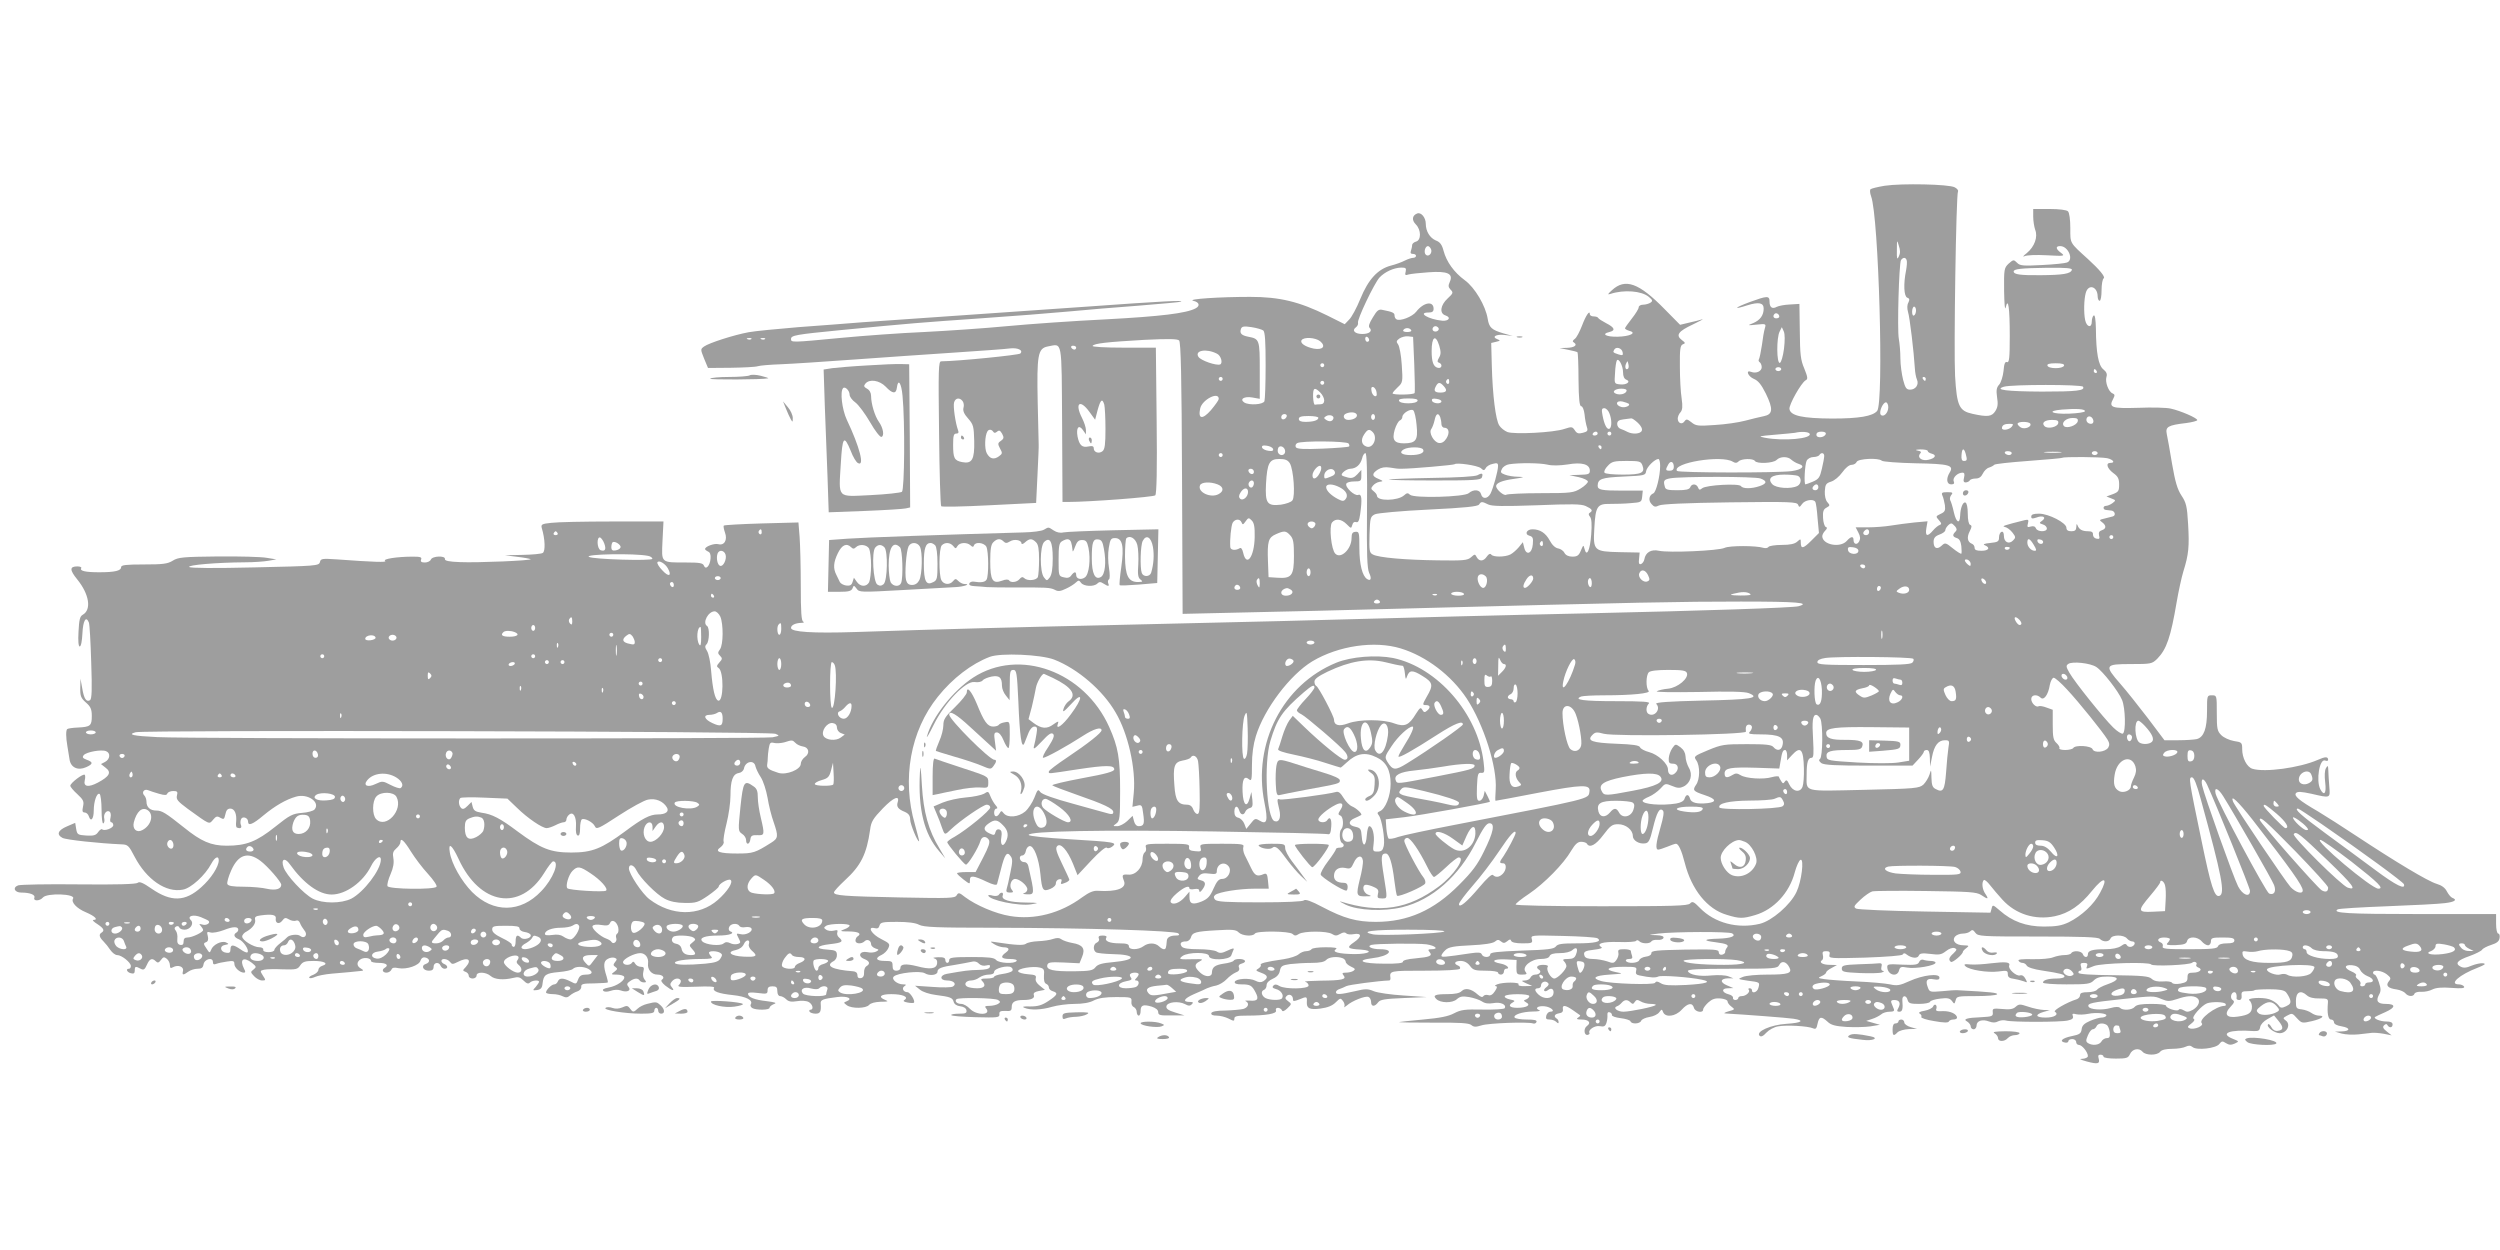 <?xml version="1.0" standalone="no"?>
<!DOCTYPE svg PUBLIC "-//W3C//DTD SVG 20010904//EN"
 "http://www.w3.org/TR/2001/REC-SVG-20010904/DTD/svg10.dtd">
<svg version="1.0" xmlns="http://www.w3.org/2000/svg"
 width="1280pt" height="640pt" viewBox="0 0 1280 640"
 preserveAspectRatio="xMidYMid meet">
<g transform="translate(0,640) scale(0.1,-0.1)"
fill="#9e9e9e" stroke="none">
<path d="M9650 5449 c-36 -6 -69 -14 -73 -18 -4 -4 -3 -20 3 -36 39 -102 66
-1057 31 -1099 -23 -27 -92 -39 -231 -39 -151 1 -213 14 -218 49 -3 22 60 134
83 147 12 6 11 15 -7 60 -19 44 -22 73 -23 192 l-2 139 -49 -3 c-27 -1 -57 -7
-67 -12 -23 -13 -37 -3 -37 27 0 31 -12 30 -100 -2 -81 -30 -90 -42 -13 -17
58 18 83 13 83 -17 0 -34 -18 -59 -53 -74 -32 -13 -32 -13 17 -8 48 5 49 4 42
-19 -4 -13 -11 -52 -15 -86 -5 -34 -12 -66 -15 -72 -4 -5 -2 -12 4 -16 5 -3
10 -15 10 -25 0 -21 -29 -34 -54 -24 -30 12 -17 -23 14 -36 22 -9 38 -29 61
-75 39 -80 36 -107 -11 -116 -19 -4 -62 -14 -95 -23 -33 -9 -103 -19 -155 -22
-86 -6 -97 -5 -120 14 -22 17 -26 18 -36 4 -13 -18 -34 -8 -34 15 0 9 6 24 14
32 10 12 12 29 6 71 -5 30 -9 104 -9 163 -1 90 2 109 15 114 14 5 14 8 -5 22
-33 25 -18 45 57 80 37 18 58 29 47 26 -11 -4 -41 -11 -67 -17 l-46 -11 -79
80 c-132 135 -202 160 -270 97 -22 -20 -24 -24 -8 -19 69 23 160 16 197 -15
20 -17 21 -21 8 -30 -8 -5 -25 -10 -37 -10 -13 0 -23 -6 -23 -14 0 -7 -16 -33
-35 -57 -19 -24 -35 -47 -35 -50 0 -4 10 -9 22 -13 41 -10 3 -29 -61 -30 -59
-1 -84 14 -41 24 33 8 27 23 -16 45 -21 11 -40 23 -42 28 -2 4 -12 7 -23 7
-10 0 -19 5 -19 11 0 24 -20 -5 -40 -58 -12 -31 -28 -62 -37 -68 -12 -9 -13
-14 -4 -19 20 -13 1 -26 -37 -27 l-37 -1 44 -9 c24 -5 46 -10 48 -13 2 -2 5
-65 5 -140 1 -100 5 -136 14 -136 7 0 14 -18 17 -42 2 -24 8 -53 12 -65 6 -18
3 -23 -21 -29 -22 -6 -31 -3 -41 13 -13 19 -16 19 -53 7 -54 -19 -257 -29
-292 -16 -15 6 -34 21 -42 34 -18 28 -34 153 -38 307 l-3 115 25 6 c22 5 23 7
7 13 -32 12 -7 27 36 22 l42 -5 -47 13 c-61 18 -74 30 -81 75 -11 67 -66 160
-117 197 -56 41 -94 95 -109 151 -8 31 -18 45 -40 53 -30 13 -51 47 -51 85 0
32 -24 61 -44 53 -26 -10 -29 -34 -7 -56 28 -28 28 -81 1 -88 -11 -3 -20 -11
-20 -18 0 -8 -3 -20 -6 -29 -4 -11 -1 -16 10 -16 9 0 16 -4 16 -10 0 -5 -6
-10 -14 -10 -8 0 -27 -6 -43 -14 -15 -8 -48 -20 -72 -26 -67 -18 -115 -70
-156 -170 -19 -47 -45 -95 -58 -107 l-22 -23 -90 45 c-144 71 -243 95 -395 95
-155 0 -324 -11 -291 -20 32 -7 37 -26 12 -39 -47 -25 -178 -41 -458 -56 -164
-8 -392 -24 -508 -35 -115 -11 -307 -24 -425 -30 -118 -5 -309 -19 -425 -30
-251 -24 -255 -24 -255 -6 0 19 21 23 256 46 360 35 412 39 714 60 162 11 365
27 450 35 85 8 247 22 360 30 113 9 210 18 215 20 25 9 -93 3 -481 -25 -230
-16 -554 -39 -719 -50 -165 -11 -358 -25 -430 -30 -71 -6 -219 -17 -327 -25
-108 -9 -223 -20 -255 -26 -76 -14 -203 -55 -228 -73 -19 -14 -19 -14 0 -62
l20 -48 117 1 c64 1 127 4 138 8 12 4 65 8 118 10 54 2 221 13 372 24 151 11
385 27 520 36 135 9 261 18 280 21 40 5 71 -9 54 -26 -8 -8 -317 -39 -405 -40
-14 0 -15 -37 -11 -367 2 -203 7 -371 11 -375 3 -4 114 -2 246 5 l240 12 7
145 c4 80 7 150 6 155 0 6 -2 102 -5 215 -5 243 1 276 51 286 77 14 71 45 74
-399 l2 -397 28 0 c110 0 439 25 447 34 7 7 10 133 7 384 l-4 372 -165 0 c-95
0 -162 4 -159 9 8 13 75 20 266 31 123 6 168 5 177 -3 9 -9 13 -184 15 -706
l3 -694 305 7 c168 3 555 13 860 21 1171 31 1385 35 1693 35 287 0 361 -6 295
-24 -30 -8 -487 -23 -1068 -36 -467 -10 -881 -21 -1585 -40 -209 -5 -591 -14
-850 -20 -453 -10 -913 -22 -1326 -36 -217 -7 -329 0 -329 21 0 14 21 25 53
26 12 0 16 3 10 6 -10 3 -13 50 -13 182 0 98 -3 211 -6 252 l-6 74 -188 -5
c-104 -3 -191 -8 -194 -11 -3 -3 0 -19 6 -36 14 -38 -4 -68 -35 -59 -20 5 -67
-12 -67 -25 0 -4 7 -9 15 -13 10 -3 15 -16 13 -36 -3 -38 -25 -60 -34 -36 -5
13 -22 16 -88 16 -135 0 -129 -4 -124 111 l5 99 -261 0 c-144 0 -285 -3 -314
-7 -48 -5 -53 -8 -48 -27 17 -56 19 -118 5 -127 -8 -5 -54 -9 -104 -10 l-90
-2 64 -8 c35 -4 65 -10 68 -12 7 -7 -273 -19 -362 -15 -57 2 -79 7 -77 16 3
18 -64 16 -72 -3 -3 -8 -17 -15 -30 -15 -18 0 -24 4 -20 15 5 12 -3 15 -42 15
-81 0 -157 -12 -142 -22 12 -8 -58 -6 -248 8 -75 5 -82 4 -86 -14 -5 -19 -20
-20 -333 -27 -206 -5 -330 -4 -336 2 -10 10 137 23 285 24 45 0 99 4 121 8
l40 7 -50 8 c-27 5 -140 8 -250 7 -178 -2 -203 -4 -231 -22 -26 -16 -50 -19
-148 -19 -92 0 -116 -3 -116 -14 0 -18 -31 -26 -112 -26 -71 0 -101 7 -92 21
3 5 -6 9 -20 9 -40 0 -40 -18 -1 -66 62 -76 75 -156 28 -182 -14 -8 -18 -26
-21 -86 -3 -49 0 -76 6 -76 7 0 12 28 14 67 3 65 18 92 33 56 4 -10 9 -102 12
-204 5 -141 3 -188 -6 -194 -19 -11 -31 7 -40 61 l-9 49 -1 -47 c-1 -41 3 -52
29 -75 24 -21 30 -34 30 -69 0 -50 -7 -56 -72 -59 -27 -1 -51 -5 -54 -8 -7 -7
-7 -41 1 -87 3 -19 8 -50 11 -68 6 -42 43 -59 85 -40 36 16 37 26 3 38 -21 8
-24 13 -15 24 14 16 90 30 114 20 24 -9 21 -41 -5 -55 l-21 -11 24 -19 c31
-23 20 -44 -40 -76 -49 -26 -75 -21 -67 12 3 12 3 25 0 28 -8 8 -74 -42 -74
-56 0 -6 16 -25 36 -43 31 -29 35 -37 29 -64 -5 -23 -3 -30 9 -30 8 0 18 -9
21 -20 10 -31 25 -13 25 30 0 47 16 93 30 85 5 -3 10 -40 10 -81 0 -42 4 -73
9 -70 5 3 7 14 5 24 -6 23 11 46 26 37 7 -4 9 -17 6 -31 -4 -14 -2 -24 4 -24
5 0 10 -7 10 -15 0 -15 -46 -32 -57 -21 -3 3 -13 -3 -21 -15 -11 -16 -23 -19
-60 -17 -44 3 -47 5 -52 34 l-5 31 -42 -18 c-47 -20 -55 -42 -23 -59 18 -10
187 -28 301 -33 33 -1 38 -5 68 -63 61 -117 161 -186 247 -169 42 7 115 74
146 133 18 34 38 43 38 17 0 -32 -40 -94 -90 -138 -82 -74 -154 -76 -254 -7
-43 30 -62 38 -71 30 -8 -7 -109 -10 -301 -8 -159 2 -299 -1 -311 -5 -30 -11
-19 -37 16 -37 44 0 73 -11 67 -26 -7 -19 28 -18 44 1 20 24 170 19 154 -6
-11 -18 18 -50 66 -70 47 -20 65 -39 38 -39 -7 0 2 -10 20 -21 33 -22 39 -33
22 -44 -15 -9 -12 -23 9 -44 11 -11 27 -31 36 -45 10 -14 25 -26 35 -26 23 0
70 -38 70 -56 0 -8 -4 -14 -10 -14 -18 0 -10 -18 10 -23 15 -4 20 0 20 14 0
22 4 23 30 9 15 -8 21 -5 32 20 14 32 27 37 46 18 9 -9 15 -8 26 7 12 16 16
17 30 6 9 -7 16 -22 16 -33 0 -15 4 -17 16 -10 26 14 56 3 51 -19 -6 -23 1
-23 27 -4 11 8 32 15 47 15 21 0 28 5 31 22 4 28 48 39 48 13 0 -12 5 -15 17
-10 10 4 35 9 56 12 31 5 37 3 37 -12 0 -19 27 -44 48 -45 9 0 10 5 2 19 -25
49 -4 65 40 31 23 -19 24 -21 8 -34 -16 -12 -16 -14 3 -34 11 -12 29 -22 41
-22 19 0 20 1 4 25 -15 24 -15 25 6 30 13 3 56 4 97 2 67 -2 75 0 88 20 13 19
25 23 69 23 55 0 79 -14 44 -25 -11 -3 -20 -13 -20 -21 0 -8 -12 -19 -26 -25
-15 -5 -24 -12 -20 -16 3 -3 16 -1 29 5 12 6 51 14 87 17 66 5 122 11 150 14
12 1 12 4 -2 12 -24 13 -23 36 1 49 21 10 51 4 51 -11 0 -5 18 -9 40 -9 38 0
52 -12 30 -25 -17 -10 -11 -25 9 -25 10 0 21 7 25 15 4 11 14 13 36 8 42 -8
107 14 113 39 4 12 12 18 23 16 25 -5 28 -25 5 -33 -27 -8 -16 -35 15 -35 17
0 24 6 24 20 0 23 28 27 36 5 4 -8 12 -15 20 -15 19 0 18 16 -1 24 -8 3 -15
10 -15 16 0 15 31 12 44 -5 10 -13 14 -13 40 0 52 27 75 12 40 -27 -16 -16
-16 -18 0 -24 9 -3 16 -12 16 -20 0 -8 9 -14 20 -14 11 0 20 7 20 15 0 21 48
19 72 -2 20 -18 65 -22 115 -10 26 7 36 4 53 -13 16 -16 25 -19 33 -11 12 12
47 15 47 4 0 -3 -8 -15 -17 -26 -17 -18 -17 -19 7 -16 19 3 26 11 28 34 5 44
16 52 83 58 34 3 66 10 72 16 14 14 52 14 78 1 28 -16 23 -30 -11 -30 -23 0
-33 -6 -40 -25 -9 -25 -11 -25 -39 -10 -38 19 -57 19 -65 0 -3 -8 -11 -15 -18
-15 -16 0 -49 -36 -41 -44 4 -3 19 -6 35 -6 16 0 38 -5 49 -11 16 -8 25 -7 37
4 9 8 27 18 38 21 12 4 21 14 20 24 -1 14 9 17 66 17 38 1 69 3 70 5 1 3 -2
16 -6 30 -18 54 -16 79 5 90 11 7 27 9 36 6 13 -5 13 -9 2 -22 -10 -13 -10
-17 2 -25 12 -8 11 -12 -5 -24 -19 -14 -18 -15 11 -15 18 0 35 -5 38 -10 10
-16 -36 -49 -78 -56 -25 -5 -35 -10 -28 -17 6 -6 19 -6 38 0 16 6 38 7 51 2
32 -12 56 -1 40 18 -10 12 -9 18 7 29 22 16 41 18 50 4 3 -5 13 -10 22 -10 13
0 13 3 3 15 -7 8 -10 25 -6 40 5 20 3 25 -13 25 -11 0 -24 7 -29 16 -6 11 -11
13 -16 5 -10 -16 -46 -14 -46 3 0 16 58 46 88 46 26 0 44 -24 40 -53 -4 -31
18 -57 48 -57 26 0 40 -15 23 -26 -7 -4 -1 -15 17 -30 33 -26 53 -32 34 -9
-10 12 -10 18 0 30 14 17 36 20 45 6 3 -5 -1 -16 -8 -23 -12 -11 2 -13 86 -10
69 3 98 1 93 -6 -10 -17 22 -29 97 -37 67 -7 104 -26 91 -47 -4 -6 0 -14 7
-19 20 -12 89 -11 89 1 0 6 10 14 22 19 17 6 9 9 -36 15 -63 7 -96 20 -96 38
0 7 16 8 50 4 46 -6 50 -5 50 14 0 15 7 20 25 20 20 0 25 -5 25 -25 0 -15 6
-25 14 -25 8 0 22 -7 31 -16 12 -12 26 -15 56 -10 22 4 48 2 59 -4 21 -11 28
-40 9 -40 -5 0 -7 -4 -4 -10 3 -5 17 -10 31 -10 24 0 29 11 26 52 -2 19 11 24
84 33 52 7 84 -8 48 -22 -16 -6 -15 -7 2 -20 25 -18 98 -17 114 2 8 9 30 15
59 16 38 0 42 2 24 9 -40 16 -25 30 30 30 58 0 91 -14 69 -29 -10 -6 -6 -10
15 -14 15 -3 30 -3 32 -1 9 8 -19 54 -33 54 -21 0 -31 21 -15 31 11 7 9 9 -7
9 -30 0 -62 26 -48 40 19 19 136 31 159 17 24 -15 65 -10 65 8 0 17 21 25 90
35 30 5 67 12 81 15 17 5 31 2 41 -9 9 -9 24 -13 38 -9 17 4 21 2 18 -8 -3
-10 -22 -14 -59 -15 -49 -1 -71 -4 -161 -20 -38 -7 -37 -34 1 -34 34 0 51 -18
30 -31 -8 -5 -54 -6 -104 -2 l-90 6 25 -20 c14 -12 49 -23 80 -27 77 -10 87
-14 93 -36 3 -11 15 -20 33 -22 18 -2 30 -10 32 -20 3 -15 -4 -18 -37 -18 -23
0 -41 -3 -41 -7 0 -5 56 -9 124 -11 115 -3 124 -2 123 15 -2 14 5 18 31 17 27
-2 32 1 32 21 0 25 17 35 60 35 40 0 60 9 53 26 -3 10 5 16 26 20 l31 6 -26
21 c-16 12 -24 26 -21 38 4 15 -2 18 -41 21 -25 2 -47 8 -49 15 -5 14 76 28
111 19 21 -5 24 -11 21 -42 -1 -23 2 -37 11 -41 8 -3 14 -11 14 -18 0 -8 9
-17 20 -20 29 -9 25 -19 -22 -50 -33 -22 -54 -28 -93 -28 -35 1 -44 -1 -30 -7
31 -13 87 -11 141 5 27 8 79 15 115 15 43 0 78 6 100 18 24 12 57 17 114 17
77 0 80 -1 78 -23 -2 -13 4 -25 12 -28 8 -4 15 -15 15 -25 0 -10 5 -19 10 -19
6 0 10 11 10 24 0 30 13 35 57 22 21 -7 33 -17 33 -28 0 -16 10 -18 68 -17
l67 0 -48 15 c-36 11 -47 19 -45 32 4 22 62 28 95 11 18 -10 26 -10 35 -1 9 9
7 12 -9 12 -41 0 -32 17 20 40 29 12 59 26 67 30 9 4 30 11 47 14 17 4 41 19
54 33 13 14 34 29 46 34 15 5 21 14 17 24 -5 11 0 18 15 22 11 3 18 9 15 14
-7 12 -51 12 -58 0 -3 -5 -26 -12 -51 -15 -45 -7 -59 -18 -60 -46 0 -24 -35
-24 -61 1 -30 28 -30 43 -1 57 19 10 16 12 -28 11 -78 -2 -83 -1 -61 16 28 21
136 21 136 0 0 -24 105 -21 114 3 3 9 9 23 12 30 4 9 -6 7 -31 -5 -29 -14 -40
-15 -55 -5 -11 7 -53 12 -94 12 -49 0 -77 4 -85 13 -13 17 -5 27 22 27 10 0
21 9 24 19 7 27 24 32 133 38 80 5 99 3 112 -11 18 -18 73 -22 83 -6 9 15 178
13 193 -2 10 -10 17 -10 32 0 26 16 145 16 170 0 16 -10 24 -10 41 0 15 9 25
10 32 3 5 -5 22 -7 37 -4 43 8 44 -13 3 -41 -41 -28 -35 -34 35 -38 69 -5 43
-23 -33 -23 -81 1 -118 11 -95 25 10 7 -7 10 -52 10 -37 0 -70 -4 -73 -10 -3
-5 -16 -10 -27 -10 -12 0 -29 -7 -39 -16 -10 -9 -44 -20 -76 -25 -95 -14 -123
-21 -118 -30 3 -4 -3 -12 -12 -18 -16 -9 -14 -11 15 -22 34 -12 37 -25 10 -43
-12 -7 -24 -6 -41 3 -28 15 -99 11 -105 -6 -2 -9 9 -13 35 -13 44 0 53 -5 72
-42 18 -34 9 -45 -31 -41 -18 1 -27 0 -20 -3 21 -10 13 -33 -13 -40 -13 -3
-55 -7 -91 -8 -44 0 -69 -5 -72 -13 -2 -9 7 -13 28 -13 17 0 44 -7 60 -15 27
-14 30 -14 30 0 0 12 13 15 64 15 98 0 155 10 149 26 -3 8 1 14 10 14 8 0 17
-6 20 -12 3 -9 12 -6 28 9 23 22 23 23 4 37 -15 11 -17 17 -8 26 13 14 33 5
33 -16 0 -12 4 -12 35 0 35 15 38 14 36 -14 -2 -33 14 -41 69 -34 38 5 62 15
79 32 23 23 25 23 37 7 8 -10 10 -23 7 -29 -4 -6 2 -3 13 6 27 24 94 50 110
44 8 -3 14 -15 14 -26 0 -25 18 -26 36 -2 10 14 33 18 131 22 l118 5 -118 8
c-65 4 -134 14 -153 22 -31 13 -43 13 -97 0 -74 -17 -97 -19 -97 -5 0 6 8 13
18 16 9 3 25 10 35 15 13 7 164 27 220 29 4 0 7 6 6 13 -5 37 -2 37 175 37
107 0 177 4 181 10 3 6 -1 13 -9 16 -26 10 -18 24 13 24 18 0 35 -9 47 -25 16
-22 26 -25 81 -25 35 0 63 -4 63 -10 0 -5 7 -10 15 -10 8 0 15 7 15 15 0 8 5
15 10 15 25 0 6 20 -25 26 -56 10 -41 25 23 22 l57 -3 -1 -37 c0 -35 2 -38 29
-38 24 0 27 3 18 14 -21 25 28 66 77 66 26 0 42 5 46 15 4 10 20 15 52 15 29
0 54 6 65 16 21 19 30 7 18 -23 -6 -17 -16 -23 -41 -23 -25 0 -29 -3 -20 -12
7 -7 12 -18 12 -24 0 -18 -45 -64 -62 -64 -18 0 -43 44 -34 59 5 7 -4 11 -23
11 -30 0 -41 -13 -21 -25 15 -9 2 -25 -20 -25 -10 0 -20 -7 -24 -15 -3 -8 -16
-15 -28 -15 -21 -1 -20 -2 7 -15 l30 -13 -38 -1 c-23 -1 -36 3 -32 9 8 12 -81
12 -110 0 -11 -5 -14 -9 -7 -9 9 -1 8 -8 -4 -26 -11 -17 -22 -24 -34 -20 -10
3 -21 1 -25 -5 -5 -8 -14 -5 -29 8 -32 29 -63 36 -82 18 -10 -11 -34 -16 -73
-16 -63 0 -77 -6 -57 -25 21 -21 82 -22 105 -1 16 14 28 17 63 11 23 -4 53
-14 65 -22 16 -11 34 -13 59 -9 36 7 69 -7 58 -26 -3 -5 -53 -8 -112 -7 -93 2
-112 -1 -147 -19 -30 -16 -72 -24 -159 -32 -66 -6 -121 -12 -123 -13 -1 -2 78
-3 176 -3 135 1 182 -2 194 -12 13 -11 23 -11 52 -2 36 12 238 19 264 10 7 -3
16 1 18 8 3 9 -11 12 -51 12 -30 0 -58 5 -61 10 -9 14 38 30 93 31 26 0 41 3
35 6 -27 10 -11 24 24 21 34 -3 61 -28 30 -28 -8 0 -17 -9 -20 -20 -4 -16 0
-20 17 -20 12 0 27 -5 34 -12 9 -9 12 -9 12 -1 0 7 -4 15 -10 18 -17 11 -11
23 13 27 15 2 21 9 19 21 -4 23 12 22 51 -5 18 -13 34 -24 37 -26 2 -2 -2 -7
-10 -12 -11 -7 -7 -10 17 -10 38 0 52 -17 27 -34 -18 -14 -13 -51 7 -44 6 2 9
6 7 9 -9 16 28 40 53 35 21 -4 28 -1 34 17 4 12 6 30 5 41 -1 11 3 16 12 13 7
-2 12 -9 11 -14 -1 -6 19 -13 45 -16 25 -3 48 -10 50 -16 5 -16 49 -14 55 3 3
7 22 16 42 19 21 3 43 14 50 24 13 17 14 17 20 1 12 -29 63 -23 95 12 32 35
55 38 63 10 5 -21 47 -29 47 -9 0 7 12 23 26 36 20 18 35 23 63 21 20 -2 36
-8 36 -15 0 -7 9 -19 20 -27 19 -14 18 -15 -15 -24 -21 -6 -27 -11 -15 -11 89
-5 317 -22 348 -27 59 -9 43 -21 -37 -26 -80 -5 -158 -40 -137 -61 7 -7 18 -3
35 16 13 14 40 29 60 32 41 8 152 2 179 -10 14 -6 18 -1 23 24 8 37 19 39 51
10 17 -17 39 -23 97 -27 41 -2 96 -1 123 3 l48 8 -35 10 -35 10 30 10 c17 5
37 16 46 23 8 8 28 14 43 14 21 0 27 4 22 15 -3 8 -9 22 -12 30 -4 10 0 15 14
15 27 0 35 -15 22 -40 -9 -16 -8 -20 5 -20 15 0 19 14 15 58 -2 27 20 29 27 2
5 -17 14 -20 58 -20 30 0 55 5 57 11 2 6 25 13 51 16 38 5 50 2 61 -12 12 -17
13 -17 19 4 5 20 11 21 105 21 56 0 103 4 107 9 4 8 -29 12 -200 21 -11 1 -48
-1 -83 -5 -60 -5 -63 -5 -72 21 -13 34 -4 47 31 40 21 -4 29 -2 29 9 0 23 -85
13 -153 -18 -50 -23 -65 -25 -100 -17 -23 5 -100 12 -172 15 -71 3 -146 9
-165 12 -33 5 -34 6 -12 16 12 5 22 14 22 18 0 5 12 15 28 23 l27 15 -37 1
c-36 0 -57 13 -39 24 5 3 7 15 4 26 -4 16 0 20 17 20 17 0 21 -5 17 -19 -4
-18 2 -19 182 -14 112 4 189 10 193 16 4 8 11 8 20 0 24 -19 56 -22 62 -6 5
12 17 14 59 9 45 -6 57 -4 80 14 16 13 34 19 44 16 14 -6 13 -9 -5 -27 -24
-21 -27 -34 -13 -44 9 -5 61 39 61 52 0 3 8 12 18 19 15 12 14 13 -14 14 -40
0 -62 23 -44 45 7 8 24 15 39 15 15 0 32 5 39 12 9 9 15 8 26 -8 14 -18 29
-19 320 -19 230 0 308 -3 317 -12 18 -18 48 -16 55 2 8 20 68 20 84 0 7 -8 19
-15 26 -15 19 0 18 -19 -2 -27 -9 -3 -20 0 -24 7 -6 10 -13 9 -31 -4 -15 -10
-44 -16 -80 -16 -66 0 -89 -7 -89 -26 0 -19 -19 -18 -26 1 -7 17 -49 20 -59 5
-3 -6 -19 -10 -35 -10 -16 0 -41 -5 -57 -11 -15 -7 -63 -11 -106 -10 -53 1
-77 -1 -72 -8 3 -6 12 -11 20 -11 8 0 18 -6 22 -14 5 -9 37 -19 78 -25 98 -15
115 -20 115 -31 0 -6 -18 -10 -39 -10 -44 0 -71 -8 -71 -21 0 -5 54 -9 120 -9
107 0 122 2 140 20 15 15 33 20 71 20 63 0 62 -18 -2 -40 -24 -8 -48 -21 -52
-27 -4 -7 -26 -13 -47 -13 -29 0 -40 -4 -40 -15 0 -9 -8 -18 -17 -21 -51 -16
-123 -58 -112 -64 22 -14 -2 -30 -47 -30 -52 0 -58 15 -11 29 l32 9 -32 1
c-18 1 -53 8 -79 17 -42 14 -47 14 -64 -1 -13 -12 -31 -15 -69 -11 -47 4 -50
3 -48 -17 2 -20 -3 -22 -58 -25 -77 -3 -97 -10 -72 -23 9 -6 17 -17 17 -24 0
-8 7 -15 15 -15 8 0 15 9 15 19 0 25 30 34 64 21 19 -7 33 -7 47 1 11 5 28 7
39 4 28 -9 279 -9 317 0 23 5 30 11 26 23 -5 12 -1 14 18 9 13 -3 40 -2 60 2
41 9 101 3 93 -10 -3 -5 -14 -9 -25 -9 -10 0 -37 -8 -58 -17 -30 -13 -41 -24
-43 -43 -3 -21 -10 -27 -51 -35 -49 -10 -66 -27 -34 -33 9 -2 17 1 17 7 0 6 9
11 20 11 11 0 20 -7 20 -15 0 -8 6 -15 14 -15 16 0 46 -37 46 -57 0 -7 -12
-13 -27 -14 -21 0 -14 -4 22 -14 56 -15 68 -12 60 16 -4 13 -2 19 9 19 9 0 16
-4 16 -10 0 -6 28 -10 63 -10 55 0 63 3 72 22 12 28 47 35 65 13 16 -19 74
-20 90 0 8 10 30 15 62 15 27 0 58 5 69 11 15 7 24 7 35 -2 21 -18 121 -7 137
16 12 15 16 16 34 4 16 -10 27 -10 45 -2 23 11 23 11 -9 24 -71 28 -18 49 104
40 26 -1 32 2 35 20 2 13 17 30 37 41 l34 19 23 -28 c27 -33 26 -47 -4 -51
-13 -2 -25 5 -32 18 -6 12 -14 19 -17 16 -12 -12 31 -46 59 -46 37 0 59 45 31
65 -15 11 -15 13 5 24 28 15 28 15 54 -14 23 -24 25 -25 76 -13 51 12 70 28
34 28 -10 0 -27 6 -38 14 -11 8 -33 16 -49 18 -28 3 -30 6 -30 43 0 46 24 58
56 29 12 -11 35 -17 64 -16 41 0 45 -2 44 -21 -5 -54 1 -87 16 -87 8 0 15 -6
15 -14 0 -9 15 -17 40 -21 46 -8 44 -25 -3 -26 l-32 -1 35 -10 c19 -5 57 -7
85 -4 27 3 59 7 70 8 11 1 38 -1 60 -5 l40 -8 -25 20 c-19 15 -22 23 -14 31 8
8 14 9 18 1 10 -16 26 -13 26 4 0 10 -10 15 -32 15 -32 0 -67 15 -58 23 3 2
27 14 53 25 54 24 54 42 2 42 -41 0 -52 14 -35 46 11 19 11 31 0 64 -7 22 -17
40 -22 40 -4 0 -8 5 -8 10 0 17 46 11 71 -9 20 -16 22 -21 10 -35 -18 -22 -5
-36 40 -42 19 -3 39 -12 45 -20 14 -17 41 -18 46 -2 3 7 18 11 35 10 17 -1 42
4 57 12 18 9 48 12 98 8 52 -4 69 -2 64 7 -4 6 -16 11 -27 11 -52 0 2 49 96
85 37 15 45 20 29 23 -12 2 -39 -4 -59 -12 -27 -12 -42 -13 -57 -5 -30 16 -17
32 46 54 31 11 60 26 64 32 4 7 25 18 47 25 29 9 41 19 43 36 2 12 -1 22 -7
22 -6 0 -11 21 -11 50 l0 50 -397 0 c-365 0 -445 5 -414 24 6 4 120 11 254 16
134 5 267 12 295 16 51 6 65 17 38 27 -8 3 -20 18 -28 33 -9 18 -26 31 -53 39
-44 13 -209 112 -409 244 -71 47 -160 104 -197 126 -100 58 -126 81 -113 95 8
8 27 7 78 -4 99 -23 97 -24 92 37 -2 28 -5 66 -5 82 -1 26 -3 28 -12 12 -7
-12 -8 -40 -4 -73 7 -56 -5 -72 -25 -35 -23 45 -4 159 25 147 8 -3 15 -2 15 3
0 18 -14 18 -54 0 -92 -40 -271 -65 -334 -45 -28 9 -52 55 -52 100 0 34 -2 36
-42 42 -23 4 -52 17 -65 30 -21 21 -23 33 -23 114 0 89 0 90 -25 90 -25 0 -25
-1 -25 -80 0 -90 -16 -134 -52 -144 -13 -3 -55 -6 -94 -6 l-72 0 -85 113 c-47
61 -110 141 -141 176 -83 95 -80 101 53 101 105 0 109 1 136 27 48 49 69 110
100 293 9 52 24 122 34 155 27 86 31 127 24 243 -5 90 -10 109 -34 145 -21 32
-32 70 -48 162 -11 66 -23 135 -27 152 -8 38 6 46 99 57 31 4 57 11 57 15 0
11 -86 48 -136 59 -21 5 -96 7 -166 4 -138 -4 -153 1 -128 47 9 17 8 22 -4 27
-20 8 -39 58 -31 84 5 15 0 26 -16 39 -25 20 -37 83 -38 209 -1 46 -5 71 -11
67 -5 -3 -10 -17 -10 -31 0 -35 -26 -30 -34 7 -8 39 -6 106 3 139 13 48 60 34
61 -17 0 -13 5 -23 10 -23 6 0 10 24 10 54 0 30 5 58 11 61 10 7 -23 46 -80
98 -96 87 -91 79 -91 159 0 44 -5 79 -12 86 -7 7 -44 12 -95 12 l-83 0 0 -39
c0 -22 5 -52 10 -67 15 -37 -3 -87 -43 -120 -18 -14 -23 -21 -12 -16 11 6 60
8 115 5 90 -5 94 -4 73 12 -28 20 -30 35 -5 35 42 0 71 -71 35 -84 -9 -4 -67
-10 -128 -13 -97 -5 -113 -4 -128 12 -17 17 -19 16 -43 -5 -23 -22 -24 -29
-23 -139 1 -64 4 -103 8 -86 13 57 21 -1 21 -146 0 -113 -3 -137 -14 -133 -10
4 -15 -8 -18 -46 -3 -27 -13 -59 -22 -69 -14 -15 -16 -29 -11 -65 6 -35 3 -52
-9 -71 -18 -28 -39 -31 -116 -14 -69 15 -81 39 -90 194 -7 126 5 929 15 945 3
5 -5 15 -17 21 -29 16 -270 21 -358 8z m72 -362 c-9 -19 -11 -13 -10 33 0 53
1 54 10 22 8 -23 8 -39 0 -55z m-2395 37 c8 -20 -13 -42 -27 -28 -12 12 -3 44
11 44 5 0 12 -7 16 -16z m2435 -56 c3 -7 1 -31 -3 -53 -14 -69 -11 -132 6
-139 12 -4 13 -10 6 -25 -7 -12 -7 -30 -2 -48 9 -27 30 -206 35 -288 1 -22 6
-48 11 -59 11 -25 -7 -51 -35 -51 -19 0 -25 8 -36 50 -7 28 -14 77 -14 110 0
33 -4 78 -8 100 -9 49 1 385 11 403 10 15 24 16 29 0z m-2565 -59 c-5 -18 -2
-20 16 -14 12 3 58 8 102 11 97 7 127 -7 108 -49 -9 -20 -8 -27 4 -40 15 -15
13 -19 -15 -45 -38 -35 -43 -77 -11 -87 30 -10 17 -30 -17 -27 -71 7 -129 42
-69 42 18 0 25 5 25 19 0 42 -51 34 -89 -15 -20 -26 -83 -50 -101 -39 -6 3
-10 12 -10 20 0 13 -9 18 -60 28 -21 5 -29 -1 -51 -38 -18 -29 -24 -46 -17
-53 17 -17 -1 -32 -37 -32 -38 0 -55 18 -33 34 8 6 13 16 11 23 -6 16 83 202
110 232 27 29 73 50 111 51 24 0 27 -3 23 -21z m3411 9 c-7 -20 -45 -26 -160
-27 -106 -1 -138 4 -138 19 0 13 36 17 173 19 97 1 128 -2 125 -11z m-798
-207 c0 -11 -4 -23 -10 -26 -6 -4 -10 5 -10 19 0 14 5 26 10 26 6 0 10 -9 10
-19z m-700 -32 c0 -5 -7 -9 -15 -9 -15 0 -20 12 -9 23 8 8 24 -1 24 -14z
m-2642 -71 c9 -8 12 -56 12 -178 0 -93 -3 -175 -6 -184 -7 -18 -78 -22 -103
-7 -26 17 -1 33 40 26 l39 -7 0 145 c0 158 -1 162 -59 173 -36 7 -45 18 -37
41 5 12 15 14 54 8 26 -4 53 -12 60 -17z m897 13 c7 -12 -12 -24 -25 -16 -11
7 -4 25 10 25 5 0 11 -4 15 -9z m-140 -11 c4 -6 -5 -10 -20 -10 -15 0 -24 4
-20 10 3 6 12 10 20 10 8 0 17 -4 20 -10z m1909 -96 c-5 -38 -14 -69 -21 -72
-17 -5 -18 130 -1 161 l11 22 10 -22 c6 -14 6 -47 1 -89z m-2124 45 c0 -5 -4
-9 -10 -9 -5 0 -10 7 -10 16 0 8 5 12 10 9 6 -3 10 -10 10 -16z m231 -124 c3
-77 4 -143 2 -147 -5 -10 -113 -11 -113 -2 0 4 12 18 26 31 26 24 27 27 21
115 -3 49 -12 96 -19 105 -10 13 -9 18 7 30 11 7 31 13 45 11 l25 -3 6 -140z
m-3394 129 c-3 -3 -12 -4 -19 -1 -8 3 -5 6 6 6 11 1 17 -2 13 -5z m70 0 c-3
-3 -12 -4 -19 -1 -8 3 -5 6 6 6 11 1 17 -2 13 -5z m2842 -11 c31 -26 14 -46
-32 -38 -44 9 -72 28 -63 43 11 18 71 14 95 -5z m610 -23 c9 -31 9 -44 -1 -61
-10 -17 -10 -23 0 -26 20 -8 14 -32 -7 -26 -22 5 -31 31 -31 85 0 74 20 89 39
28z m-1859 -10 c0 -5 -4 -10 -9 -10 -6 0 -13 5 -16 10 -3 6 1 10 9 10 9 0 16
-4 16 -10z m2798 -24 c3 -15 0 -17 -20 -11 -30 10 -31 11 -23 25 10 17 39 8
43 -14z m-2077 -7 c21 -10 31 -49 16 -55 -20 -7 -99 20 -111 39 -21 33 41 44
95 16z m2079 -95 c0 -21 6 -34 17 -38 25 -10 1 -28 -33 -24 -29 3 -29 4 -25
58 1 30 6 59 9 64 9 16 32 -27 32 -60z m26 19 c-11 -11 -19 6 -11 24 8 17 8
17 12 0 3 -10 2 -21 -1 -24z m-1556 17 c0 -5 -4 -10 -10 -10 -5 0 -10 5 -10
10 0 6 5 10 10 10 6 0 10 -4 10 -10z m3788 -2 c-3 -8 -21 -13 -43 -13 -22 0
-40 5 -42 13 -3 8 9 12 42 12 33 0 45 -4 43 -12z m-1448 -18 c0 -5 -7 -10 -15
-10 -8 0 -15 5 -15 10 0 6 7 10 15 10 8 0 15 -4 15 -10z m1615 -10 c3 -5 1
-10 -4 -10 -6 0 -11 5 -11 10 0 6 2 10 4 10 3 0 8 -4 11 -10z m-4475 -40 c0
-5 -4 -10 -10 -10 -5 0 -10 5 -10 10 0 6 5 10 10 10 6 0 10 -4 10 -10z m3600
0 c0 -5 -2 -10 -4 -10 -3 0 -8 5 -11 10 -3 6 -1 10 4 10 6 0 11 -4 11 -10z
m-2440 -16 c0 -8 -5 -12 -10 -9 -6 4 -8 11 -5 16 9 14 15 11 15 -7z m-640 -4
c0 -5 -4 -10 -10 -10 -5 0 -10 5 -10 10 0 6 5 10 10 10 6 0 10 -4 10 -10z
m613 -18 c19 -21 13 -32 -18 -32 -29 0 -36 9 -24 31 12 24 22 24 42 1z m3272
-2 c12 -20 -32 -25 -210 -25 -181 1 -247 9 -195 25 39 12 398 12 405 0z
m-3617 -29 c3 -16 -1 -22 -10 -19 -7 3 -15 15 -16 27 -3 16 1 22 10 19 7 -3
15 -15 16 -27z m-288 -1 c11 -11 20 -29 20 -40 0 -13 -7 -20 -20 -20 -11 0
-23 -1 -27 -2 -5 -2 -9 16 -10 40 -1 47 7 52 37 22z m1568 8 c-5 -15 -33 -22
-54 -14 -24 9 -6 26 27 26 20 0 29 -4 27 -12z m-2088 -41 c-1 -7 -19 -32 -40
-57 -44 -50 -67 -46 -55 9 10 45 96 89 95 48z m-1312 -10 c6 -7 9 -23 5 -35
-4 -15 3 -32 24 -55 27 -31 29 -40 31 -115 2 -95 -11 -118 -62 -108 -40 8 -46
20 -46 89 0 46 3 57 16 57 11 0 14 5 9 18 -13 35 -26 123 -20 142 7 23 28 26
43 7z m2330 1 c-3 -8 -22 -13 -48 -13 -26 0 -45 5 -47 13 -3 8 10 12 47 12 37
0 50 -4 48 -12z m122 -3 c0 -15 -43 -12 -48 3 -3 10 4 13 22 10 15 -2 26 -7
26 -13z m-1726 -17 c3 -13 6 -69 6 -124 0 -78 -3 -104 -15 -114 -18 -15 -45
-6 -45 14 0 12 -7 14 -28 10 -32 -7 -46 7 -55 51 -8 45 6 63 27 34 l16 -23 0
22 c0 13 -9 40 -20 62 -39 76 -11 99 38 31 l29 -40 13 50 c15 54 24 61 34 27z
m2685 5 c11 -9 -17 -22 -37 -17 -34 9 -29 36 6 28 15 -4 29 -9 31 -11z m1329
-18 c0 -29 -24 -53 -38 -39 -12 12 10 64 26 64 6 0 12 -11 12 -25z m-2415 -92
c8 -77 -3 -92 -64 -93 -51 0 -63 18 -48 70 7 23 19 44 26 47 7 3 13 11 13 18
0 19 43 45 56 34 6 -5 14 -39 17 -76z m987 61 c13 -32 13 -71 1 -79 -13 -7
-27 20 -36 68 -6 30 -4 37 9 37 9 0 21 -12 26 -26z m2435 11 c0 -6 -36 -11
-82 -13 -89 -3 -118 14 -35 21 73 6 117 3 117 -8z m-3729 -16 c8 -14 -14 -29
-43 -29 -24 0 -32 25 -10 33 22 9 46 7 53 -4z m-358 -11 c-6 -18 -28 -21 -28
-4 0 9 7 16 16 16 9 0 14 -5 12 -12z m239 -11 c-5 -15 -20 -18 -37 -7 -13 9
-13 11 -1 19 17 11 43 3 38 -12z m213 8 c0 -8 -4 -15 -10 -15 -5 0 -10 7 -10
15 0 8 5 15 10 15 6 0 10 -7 10 -15z m334 -1 c3 -9 6 -24 6 -35 0 -10 7 -19
15 -19 24 0 29 -27 10 -56 -11 -17 -24 -24 -38 -22 -26 4 -53 53 -39 71 5 7
13 27 17 45 7 35 19 41 29 16z m-624 -3 c0 -13 -26 -21 -66 -21 -24 0 -34 5
-34 15 0 11 12 15 50 15 28 0 50 -4 50 -9z m3968 -14 c2 -10 -3 -17 -12 -17
-18 0 -29 16 -21 31 9 14 29 6 33 -14z m-2332 -12 c16 -15 24 -31 20 -40 -6
-17 -47 -20 -74 -6 -9 5 -25 12 -34 15 -10 3 -18 14 -18 25 0 15 8 21 33 24
17 2 35 5 39 5 4 1 19 -9 34 -23z m2252 8 c-4 -21 -56 -39 -70 -25 -17 17 10
42 44 42 22 0 29 -4 26 -17z m-100 -10 c-4 -20 -54 -31 -70 -15 -17 17 1 32
38 32 28 0 35 -4 32 -17z m-143 -2 c9 -16 -28 -31 -48 -20 -9 6 -17 14 -17 19
0 13 57 13 65 1z m-95 -16 c-13 -16 -50 -21 -50 -7 0 15 13 22 38 22 21 0 22
-2 12 -15z m-5215 -25 c5 -8 11 -8 20 0 11 9 16 6 26 -11 10 -19 9 -25 -6 -36
-17 -11 -17 -16 -5 -39 13 -23 13 -27 -5 -40 -26 -19 -47 -14 -63 16 -12 23
-10 90 4 112 7 11 21 10 29 -2z m1943 -2 c28 -28 2 -88 -33 -74 -24 9 -29 34
-11 61 18 28 27 30 44 13z m1152 -8 c0 -5 -7 -10 -16 -10 -8 0 -12 5 -9 10 3
6 10 10 16 10 5 0 9 -4 9 -10z m70 0 c0 -5 -4 -10 -10 -10 -5 0 -10 5 -10 10
0 6 5 10 10 10 6 0 10 -4 10 -10z m1015 0 c16 -26 -133 -40 -230 -21 -36 7
-30 8 50 15 50 4 97 9 105 10 33 8 69 5 75 -4z m83 -2 c-7 -20 -48 -23 -48 -4
0 11 9 16 26 16 16 0 24 -5 22 -12z m-2443 -49 c4 -6 5 -13 2 -15 -3 -3 -64
-8 -135 -11 -97 -4 -131 -2 -137 7 -4 7 -2 16 6 21 20 13 256 11 264 -2z
m-387 -27 c3 -10 -4 -13 -24 -10 -15 2 -29 9 -32 16 -3 10 4 13 24 10 15 -2
29 -9 32 -16z m62 -13 c0 -20 -24 -26 -35 -9 -4 6 -4 17 -1 25 7 20 36 7 36
-16z m1620 21 c0 -5 -2 -10 -4 -10 -3 0 -8 5 -11 10 -3 6 -1 10 4 10 6 0 11
-4 11 -10z m-914 -11 c10 -17 -16 -29 -63 -29 -46 0 -63 13 -36 29 24 14 90
14 99 0z m2584 -8 c0 -5 9 -11 21 -14 26 -7 18 -23 -17 -31 -32 -8 -59 10 -44
30 9 9 6 14 -12 17 -15 3 -10 5 15 6 20 0 37 -3 37 -8z m194 -13 c9 -33 8 -38
-9 -38 -10 0 -14 9 -12 30 2 35 12 39 21 8z m236 2 c0 -5 -6 -10 -14 -10 -8 0
-18 5 -21 10 -3 6 3 10 14 10 12 0 21 -4 21 -10z m248 3 c-21 -2 -55 -2 -75 0
-21 2 -4 4 37 4 41 0 58 -2 38 -4z m192 -3 c0 -5 -7 -10 -15 -10 -8 0 -15 5
-15 10 0 6 7 10 15 10 8 0 15 -4 15 -10z m-4480 -10 c0 -5 -4 -10 -10 -10 -5
0 -10 5 -10 10 0 6 5 10 10 10 6 0 10 -4 10 -10z m739 -282 c-2 -227 1 -299
11 -321 14 -29 9 -44 -10 -32 -25 15 -40 76 -40 159 0 79 -1 85 -20 83 -15 -1
-20 -8 -20 -32 0 -56 -55 -109 -83 -80 -21 20 -33 140 -17 160 18 22 48 18 75
-9 23 -23 23 -23 29 -3 3 12 10 17 19 14 11 -4 16 6 21 40 11 79 8 106 -10 99
-18 -7 -68 39 -61 57 2 7 20 12 40 12 34 0 37 2 37 29 l0 30 -21 -23 c-16 -17
-28 -21 -48 -16 -14 4 -28 8 -30 11 -9 8 23 34 43 34 29 1 51 20 60 53 3 15
11 27 17 27 7 0 10 -92 8 -292z m2341 278 c0 -8 -5 -38 -12 -66 -10 -44 -16
-53 -46 -66 -19 -8 -36 -14 -38 -14 -9 0 -3 103 6 121 6 11 21 19 35 19 13 0
27 5 30 10 9 15 25 12 25 -4z m-168 -20 c8 -7 24 -17 37 -21 36 -11 19 -29
-35 -37 -75 -10 -582 -9 -588 1 -26 41 229 83 286 47 13 -8 21 -7 30 2 14 14
74 16 83 2 10 -16 94 -12 111 5 19 19 58 19 76 1z m1617 8 c31 -7 43 -24 16
-24 -25 0 -17 -28 15 -52 24 -17 30 -29 30 -59 0 -33 -4 -38 -32 -49 l-33 -12
25 -10 c24 -9 24 -10 6 -24 -11 -8 -26 -14 -33 -14 -17 0 -17 -20 0 -21 6 -1
18 -2 26 -3 19 -1 26 -25 9 -30 -7 -2 -26 -7 -43 -11 -27 -6 -28 -8 -12 -19
22 -17 22 -33 -2 -41 -13 -4 -17 -12 -14 -26 5 -17 2 -20 -13 -17 -11 2 -18
11 -18 21 1 12 -6 17 -25 17 -30 0 -46 9 -54 30 -4 10 -6 8 -6 -7 -1 -18 -7
-23 -26 -23 -17 0 -25 6 -25 18 0 25 -91 72 -140 72 -29 0 -40 -4 -40 -15 0
-11 5 -12 26 -5 33 13 54 2 30 -16 -16 -11 -16 -13 3 -19 12 -3 21 -13 21 -21
0 -19 -49 -18 -56 1 -4 10 -13 13 -27 9 -17 -5 -19 -3 -14 16 5 19 2 21 -16
17 -107 -27 -120 -31 -102 -35 11 -2 28 -15 39 -29 17 -22 17 -26 3 -40 -21
-22 -47 -9 -47 23 0 16 -5 24 -12 21 -7 -2 -13 -15 -13 -28 0 -21 -5 -25 -45
-29 -31 -3 -40 -7 -27 -12 29 -12 19 -28 -18 -28 -25 0 -35 4 -35 15 0 9 -6
18 -14 21 -23 9 -27 33 -11 64 11 22 12 29 2 33 -7 2 -12 24 -12 57 0 32 -5
55 -12 57 -13 5 -26 -29 -27 -67 -2 -46 -20 -36 -32 16 -6 28 -15 57 -19 63
-3 7 -1 18 5 26 11 13 7 15 -20 15 -27 0 -31 -3 -25 -17 5 -10 10 -33 13 -50
3 -27 0 -34 -22 -44 -25 -12 -26 -13 -9 -32 14 -16 15 -21 4 -25 -7 -2 -23
-15 -34 -28 -29 -34 -41 -30 -34 12 l6 35 -67 -6 c-37 -4 -91 -11 -121 -16
-30 -5 -83 -9 -117 -9 l-63 0 14 -27 c10 -19 11 -32 4 -45 -11 -20 -29 -15
-29 8 0 20 -14 18 -35 -6 -34 -37 -125 -19 -125 25 0 7 7 20 15 28 11 11 11
17 3 19 -6 2 -13 23 -14 46 -2 33 2 45 18 53 18 10 18 12 4 28 -9 10 -14 32
-13 56 2 35 7 41 32 49 17 5 42 26 57 47 17 24 36 39 48 39 11 0 23 7 26 15 7
17 113 22 129 6 6 -5 83 -11 172 -13 174 -3 199 -10 175 -48 -19 -31 -15 -60
8 -60 14 0 18 5 13 16 -7 18 20 44 45 44 10 0 12 -7 8 -25 -5 -18 -2 -25 8
-25 8 0 18 5 21 10 3 6 17 10 31 10 16 0 28 8 36 25 6 13 20 28 32 31 12 4 23
10 26 14 3 5 82 13 175 20 94 7 172 14 174 16 7 6 195 5 230 -2z m-4185 -26
c19 -32 29 -170 13 -190 -6 -9 -33 -18 -59 -22 -71 -8 -81 7 -76 108 6 105 17
126 68 126 30 0 43 -5 54 -22z m1896 -13 c0 -53 -21 -136 -35 -141 -22 -9 -27
-36 -9 -55 13 -15 20 -16 38 -7 14 7 135 13 363 16 311 4 343 2 349 -12 6 -15
8 -14 21 4 14 20 57 27 67 11 4 -5 9 -43 12 -85 l7 -75 -40 -40 c-41 -41 -53
-43 -53 -8 0 19 -1 19 -18 4 -13 -12 -37 -17 -80 -17 -33 0 -64 -5 -67 -10 -4
-6 -15 -8 -26 -5 -38 12 -174 12 -199 0 -31 -15 -286 -26 -336 -15 -40 9 -69
-8 -75 -44 -2 -11 -10 -21 -17 -24 -10 -3 -13 4 -10 27 l3 32 -103 2 c-131 3
-136 7 -129 123 6 112 15 125 80 124 29 0 77 1 107 4 53 4 55 5 58 34 l3 30
-105 0 c-106 0 -126 4 -126 25 1 35 19 42 132 47 108 5 113 6 116 27 3 22 45
63 63 63 5 0 9 -16 9 -35z m-91 3 c15 -39 -4 -48 -100 -48 -49 0 -91 4 -94 10
-4 6 4 22 17 35 20 22 32 25 96 25 66 0 73 -2 81 -22z m161 -9 c0 -12 -7 -19
-20 -19 -23 0 -24 4 -9 31 12 23 29 16 29 -12z m-988 -6 c14 -13 17 -13 25 0
4 9 20 19 36 22 22 6 27 4 27 -11 0 -26 -25 -115 -39 -142 -15 -27 -41 -29
-48 -2 -6 24 -39 26 -63 5 -22 -20 -282 -27 -301 -8 -10 10 -16 10 -30 -3 -32
-29 -139 -31 -139 -2 0 6 -8 16 -17 23 -14 11 -15 15 -4 28 7 9 22 18 34 20
21 3 20 4 -5 15 -35 14 -35 27 -3 48 18 11 36 14 62 10 21 -4 47 -7 58 -6 56
0 267 19 272 23 10 10 118 -6 135 -20z m341 18 c24 -6 63 -5 103 1 74 13 114
1 114 -32 0 -17 -7 -20 -52 -21 l-53 -2 48 -10 c26 -6 47 -16 47 -23 0 -6 -17
-23 -37 -35 -36 -22 -48 -24 -203 -24 -91 0 -171 -4 -178 -8 -11 -8 -51 26
-52 44 0 16 31 29 90 37 56 8 59 10 23 11 -23 0 -53 5 -68 11 -22 8 -24 13
-15 29 5 11 22 22 37 24 52 8 158 7 196 -2z m-1160 -29 c-14 -40 -43 -57 -43
-25 0 20 29 54 41 47 4 -2 5 -12 2 -22z m-343 -8 c0 -17 -22 -14 -28 4 -2 7 3
12 12 12 9 0 16 -7 16 -16z m414 1 c4 -11 -3 -19 -20 -25 -32 -13 -34 -13 -34
3 0 32 43 49 54 22z m2370 -21 c21 -8 20 -41 -1 -52 -33 -17 -110 -12 -129 9
-27 30 -3 49 61 49 30 0 60 -3 69 -6z m-190 -14 c35 -13 33 -26 -5 -39 -41
-14 -86 -14 -95 0 -9 15 -179 6 -199 -11 -12 -10 -16 -9 -21 4 -8 20 -33 21
-40 1 -5 -11 -22 -15 -66 -15 -49 0 -61 3 -64 18 -9 31 -5 37 28 43 55 10 435
10 462 -1z m-2594 -24 c0 -8 -4 -17 -9 -21 -12 -7 -24 12 -16 25 9 15 25 12
25 -4z m-186 -6 c31 -12 34 -35 5 -50 -40 -22 -109 10 -95 45 6 17 52 20 90 5z
m625 -15 c34 -17 46 -42 30 -61 -9 -11 -16 -11 -39 1 -36 19 -60 43 -60 61 0
18 33 18 69 -1z m2451 0 c0 -8 -7 -15 -15 -15 -16 0 -20 12 -8 23 11 12 23 8
23 -8z m-2920 -24 c0 -25 -27 -48 -41 -34 -7 7 -7 17 3 32 16 26 38 27 38 2z
m1230 -64 c19 -9 75 -10 247 -4 179 7 228 7 252 -4 33 -15 38 -24 21 -34 -8
-5 -7 -11 1 -21 8 -10 10 -39 6 -91 -6 -80 -23 -117 -34 -74 -6 23 -6 22 -19
-8 -10 -25 -19 -31 -43 -31 -20 0 -34 7 -41 19 -5 11 -20 21 -32 23 -14 2 -31
17 -43 40 -21 39 -50 58 -89 58 -30 0 -42 -26 -15 -33 17 -5 20 -12 17 -44 -4
-48 -34 -59 -44 -17 l-7 28 -21 -26 c-12 -14 -31 -31 -43 -37 -28 -14 -90 -14
-98 0 -5 6 -13 3 -22 -10 -17 -26 -39 -27 -52 -4 -9 17 -10 17 -29 0 -18 -16
-38 -18 -169 -16 -167 2 -306 14 -334 30 -18 9 -19 20 -17 102 3 87 4 92 28
104 14 6 131 17 275 24 186 9 252 16 258 26 10 16 15 16 47 0z m-1196 -167
c-2 -102 -42 -156 -59 -80 -4 19 -11 28 -18 23 -21 -13 -47 -10 -48 6 -3 37 4
107 12 124 12 21 38 22 46 2 5 -13 8 -12 20 5 14 20 17 21 32 5 12 -12 16 -33
15 -85z m309 73 c4 -3 2 -12 -4 -20 -9 -10 -15 -10 -25 -2 -8 6 -11 15 -8 20
6 11 28 12 37 2z m3277 -18 c10 -12 10 -19 2 -27 -17 -17 -15 -26 7 -33 13 -4
20 -17 23 -41 2 -19 2 -37 0 -39 -2 -2 -22 10 -43 27 -37 30 -40 31 -58 14
-24 -22 -41 -13 -41 20 0 19 8 29 30 37 17 6 30 16 30 22 0 12 20 35 31 35 4
0 12 -7 19 -15z m-6110 -31 c0 -8 -5 -12 -10 -9 -6 4 -8 11 -5 16 9 14 15 11
15 -7z m5670 1 c0 -8 -7 -15 -15 -15 -16 0 -20 12 -8 23 11 12 23 8 23 -8z
m-6715 -5 c3 -5 -1 -10 -10 -10 -9 0 -13 5 -10 10 3 6 8 10 10 10 2 0 7 -4 10
-10z m3751 -11 c16 -17 19 -37 19 -106 0 -101 -12 -116 -85 -111 l-45 3 -3 80
c-4 104 2 123 41 140 43 19 51 18 73 -6z m4214 -9 c0 -5 -4 -10 -10 -10 -5 0
-10 5 -10 10 0 6 5 10 10 10 6 0 10 -4 10 -10z m-7726 -33 c11 -30 4 -42 -19
-34 -19 8 -21 71 -2 65 6 -3 16 -17 21 -31z m7319 -7 c14 -23 15 -30 5 -30
-19 0 -38 21 -38 42 0 27 13 22 33 -12z m48 15 c-1 -15 -24 -12 -29 3 -3 9 2
13 12 10 10 -1 17 -7 17 -13z m-7284 -28 c-2 -7 -13 -13 -25 -15 -16 -3 -22 2
-22 16 0 10 3 22 6 25 10 10 46 -13 41 -26z m4723 17 c0 -8 -5 -12 -10 -9 -6
4 -8 11 -5 16 9 14 15 11 15 -7z m1615 -34 c0 -23 -49 -20 -53 3 -3 15 2 18
25 15 17 -2 28 -9 28 -18z m775 16 c0 -11 -19 -15 -25 -6 -3 5 1 10 9 10 9 0
16 -2 16 -4z m-6575 -36 c7 -23 -12 -63 -28 -57 -14 4 -21 41 -13 63 8 21 34
17 41 -6z m-397 -6 c12 -2 22 -9 22 -15 0 -12 -306 -3 -325 10 -23 14 234 19
303 5z m6772 -41 c0 -13 -3 -13 -15 -3 -8 7 -15 16 -15 21 0 5 7 6 15 3 8 -4
15 -13 15 -21z m-6670 -24 c21 -38 4 -45 -28 -10 -18 18 -29 37 -26 42 7 13
41 -7 54 -32z m6130 11 c0 -5 -4 -10 -9 -10 -6 0 -13 5 -16 10 -3 6 1 10 9 10
9 0 16 -4 16 -10z m-2840 -30 c0 -11 -4 -20 -10 -20 -5 0 -10 9 -10 20 0 11 5
20 10 20 6 0 10 -9 10 -20z m1728 -15 c10 -21 9 -27 -4 -32 -20 -8 -49 21 -41
41 9 24 32 19 45 -9z m-831 -6 c14 -14 4 -59 -13 -59 -16 0 -34 38 -27 58 6
15 25 16 40 1z m243 -11 c0 -14 -30 -48 -42 -48 -13 0 -10 18 8 45 16 24 34
25 34 3z m-4160 2 c0 -5 -7 -10 -15 -10 -8 0 -15 5 -15 10 0 6 7 10 15 10 8 0
15 -4 15 -10z m2760 -27 c-1 -24 -2 -26 -11 -10 -5 9 -7 22 -4 27 10 17 15 11
15 -17z m1700 1 c0 -14 -4 -23 -10 -19 -5 3 -10 15 -10 26 0 10 5 19 10 19 6
0 10 -12 10 -26z m2018 8 c6 -18 -15 -14 -22 4 -4 10 -1 14 6 12 6 -2 14 -10
16 -16z m-6718 -18 c0 -8 -4 -12 -10 -9 -5 3 -10 10 -10 16 0 5 5 9 10 9 6 0
10 -7 10 -16z m2900 -15 c0 -5 -7 -9 -15 -9 -15 0 -20 12 -9 23 8 8 24 -1 24
-14z m3280 2 c0 -6 -4 -13 -10 -16 -5 -3 -10 1 -10 9 0 9 5 16 10 16 6 0 10
-4 10 -9z m145 -11 c0 -17 -28 -25 -53 -15 -15 6 -15 8 3 21 24 18 50 14 50
-6z m-3166 1 c19 -12 4 -31 -25 -31 -35 0 -30 34 6 39 3 0 11 -3 19 -8z m886
-21 c4 -6 -8 -10 -29 -10 -20 0 -36 5 -36 10 0 6 13 10 29 10 17 0 33 -4 36
-10z m1465 0 c10 -7 -5 -9 -50 -9 -51 1 -58 3 -35 9 43 11 68 11 85 0z m-5305
-10 c3 -5 1 -10 -4 -10 -6 0 -11 5 -11 10 0 6 2 10 4 10 3 0 8 -4 11 -10z
m3702 4 c-3 -3 -12 -4 -19 -1 -8 3 -5 6 6 6 11 1 17 -2 13 -5z m-292 -34 c3
-5 -3 -10 -15 -10 -12 0 -18 5 -15 10 3 6 10 10 15 10 5 0 12 -4 15 -10z
m-3377 -77 c16 -37 16 -144 -2 -168 -12 -16 -11 -21 1 -33 12 -12 12 -17 -4
-34 -14 -16 -15 -21 -4 -28 28 -17 26 -177 -2 -167 -16 5 -28 56 -36 152 -3
44 -13 90 -21 102 -11 18 -12 25 -2 35 14 14 16 84 2 93 -25 16 6 75 39 75 9
0 22 -12 29 -27z m-758 -25 c0 -16 -3 -19 -11 -11 -6 6 -8 16 -5 22 11 17 16
13 16 -11z m7408 10 c14 -14 16 -28 2 -28 -5 0 -14 9 -20 20 -12 22 -1 27 18
8z m-6338 -48 c0 -16 -4 -30 -10 -30 -11 0 -14 43 -3 53 11 12 13 8 13 -23z
m-1260 5 c0 -8 -4 -15 -10 -15 -5 0 -10 7 -10 15 0 8 5 15 10 15 6 0 10 -7 10
-15z m850 -47 c0 -38 -3 -49 -10 -38 -16 25 -11 90 7 90 2 0 3 -24 3 -52z
m6047 -5 c-3 -10 -5 -2 -5 17 0 19 2 27 5 18 2 -10 2 -26 0 -35z m-7003 31
c29 -11 16 -24 -24 -24 -38 0 -49 8 -33 23 8 9 36 9 57 1z m506 -14 c0 -5 -4
-10 -10 -10 -5 0 -10 5 -10 10 0 6 5 10 10 10 6 0 10 -4 10 -10z m110 -37 c0
-15 -5 -15 -37 -7 -27 8 -29 22 -5 40 14 11 19 10 30 -3 6 -9 12 -23 12 -30z
m-1327 22 c1 -5 -10 -11 -25 -13 -16 -2 -28 1 -28 7 0 20 49 26 53 6z m107 0
c0 -8 -9 -15 -20 -15 -11 0 -20 7 -20 15 0 8 9 15 20 15 11 0 20 -7 20 -15z
m4700 -25 c0 -5 -9 -10 -20 -10 -11 0 -20 5 -20 10 0 6 9 10 20 10 11 0 20 -4
20 -10z m-3873 -22 c-3 -8 -6 -5 -6 6 -1 11 2 17 5 13 3 -3 4 -12 1 -19z m300
-40 c-2 -13 -4 -3 -4 22 0 25 2 35 4 23 2 -13 2 -33 0 -45z m4015 32 c131 -40
259 -138 338 -257 87 -133 156 -351 148 -465 -2 -32 -3 -58 -1 -58 3 0 101 18
219 41 227 43 268 44 262 6 -6 -39 19 -33 -699 -172 -130 -25 -256 -52 -280
-60 -23 -9 -46 -12 -50 -8 -4 5 -9 28 -11 53 l-3 45 95 11 c79 9 429 72 438
79 1 1 -4 14 -12 29 l-14 27 -6 -26 c-4 -14 -13 -25 -22 -25 -12 0 -14 13 -12
73 3 63 5 72 22 70 17 -1 18 4 12 55 -29 248 -236 485 -463 533 -87 17 -215 7
-291 -24 -274 -112 -429 -414 -368 -716 19 -94 13 -116 -26 -92 -20 12 -24 11
-44 -15 l-23 -28 -10 26 c-5 14 -19 28 -30 31 -15 3 -21 13 -21 31 0 31 16 35
25 6 7 -23 23 -26 31 -6 3 8 13 16 23 19 14 3 16 12 13 43 l-5 39 -9 -33 c-14
-51 -33 -34 -36 33 -3 64 8 86 33 65 13 -11 15 -3 15 73 0 56 7 106 20 148 43
140 175 314 289 383 134 80 319 107 453 66z m538 -2 c0 -16 -3 -19 -11 -11 -6
6 -8 16 -5 22 11 17 16 13 16 -11z m-6050 -38 c0 -5 -4 -10 -10 -10 -5 0 -10
5 -10 10 0 6 5 10 10 10 6 0 10 -4 10 -10z m1080 0 c0 -5 -4 -10 -10 -10 -5 0
-10 5 -10 10 0 6 5 10 10 10 6 0 10 -4 10 -10z m2657 -17 c121 -47 250 -158
315 -271 64 -108 104 -288 93 -410 l-7 -73 25 6 c22 6 25 3 30 -40 8 -53 4
-65 -23 -65 -11 0 -20 10 -24 26 l-7 27 -28 -27 c-15 -14 -38 -26 -51 -26 -23
0 -23 0 -4 14 17 13 19 28 19 168 0 167 -10 223 -56 326 -128 285 -460 406
-696 253 -103 -67 -210 -202 -237 -301 -4 -14 12 13 35 60 56 113 163 225 209
218 18 -3 35 1 41 8 6 8 27 16 46 20 40 7 53 -4 53 -47 0 -15 9 -37 20 -50
l19 -24 1 78 c0 68 2 77 18 77 17 0 19 -14 26 -162 7 -178 17 -247 31 -213 4
11 14 35 21 53 7 18 20 32 30 32 14 0 16 -7 11 -37 -3 -21 -9 -49 -13 -63 -5
-20 2 -16 40 24 35 38 49 47 58 38 8 -8 2 -25 -25 -67 -21 -30 -32 -55 -26
-55 14 0 121 59 203 112 57 37 96 48 96 29 0 -13 -68 -67 -177 -140 -51 -34
-93 -66 -93 -71 0 -13 -11 -13 147 11 146 22 188 22 188 0 0 -11 -41 -23 -162
-45 -90 -17 -159 -33 -155 -37 4 -4 59 -25 122 -47 144 -50 190 -72 190 -90 0
-10 -7 -12 -22 -8 -13 3 -94 26 -181 50 -100 27 -162 49 -171 61 -11 16 -14
13 -30 -29 -10 -25 -31 -57 -47 -71 -35 -29 -89 -34 -110 -9 -11 14 -13 14
-21 0 -13 -22 -28 -20 -28 4 0 11 5 20 12 20 7 0 5 7 -5 18 -8 9 -20 30 -26
45 -10 26 -12 27 -33 13 -13 -7 -54 -16 -93 -19 -38 -3 -91 -15 -118 -26 l-47
-20 16 -38 c9 -21 21 -51 26 -68 15 -42 15 -42 46 -12 48 46 166 127 184 127
10 0 18 -6 18 -14 0 -16 -120 -114 -182 -150 -21 -11 -38 -24 -38 -28 0 -10
83 -111 95 -115 10 -3 65 86 75 122 7 24 29 26 43 5 7 -12 -1 -36 -29 -90
l-39 -75 -48 0 c-26 0 -47 -3 -47 -6 0 -4 15 -18 33 -32 33 -25 33 -25 33 -4
-1 27 18 25 87 -8 32 -15 50 -19 52 -11 2 6 11 40 20 76 19 76 31 93 49 67 11
-14 11 -29 -1 -85 -7 -37 -16 -75 -19 -84 -4 -13 0 -18 17 -18 18 0 19 3 9 15
-15 18 -3 55 18 55 23 -1 62 -34 62 -53 0 -9 -8 -18 -17 -20 -10 -3 -3 -5 15
-6 40 -1 40 -1 7 145 -3 13 -12 21 -22 20 -9 0 -19 7 -21 17 -2 10 3 17 12 17
8 0 16 10 18 22 2 13 10 24 19 26 22 4 48 -63 56 -144 8 -83 13 -91 51 -75 17
7 29 19 28 29 0 9 7 18 16 20 13 2 16 -1 12 -12 -5 -13 -2 -15 17 -7 13 4 24
12 24 17 -1 5 -18 42 -38 83 -28 58 -34 78 -25 88 17 21 53 -19 82 -90 l23
-58 70 75 c41 44 74 71 79 66 5 -5 17 -3 28 5 29 22 14 24 -217 38 -120 7
-208 16 -210 22 -4 20 377 27 947 18 314 -5 577 -11 585 -14 10 -3 15 7 17 39
3 39 -7 55 -21 32 -10 -15 -45 -12 -45 4 0 15 45 53 88 75 32 17 45 5 26 -24
-14 -22 -14 -26 -1 -31 15 -5 18 -56 4 -70 -11 -11 -9 -62 3 -69 17 -10 11
-25 -10 -25 -11 0 -20 -3 -20 -8 0 -4 -18 -32 -40 -61 -23 -30 -40 -61 -38
-69 3 -13 111 -82 131 -82 4 0 7 9 7 20 0 13 -7 20 -19 20 -34 0 -51 12 -51
35 0 31 23 48 58 41 25 -6 30 -3 43 26 16 37 42 44 47 12 2 -12 -5 -56 -16
-97 -20 -83 -18 -88 36 -86 26 0 26 1 5 9 -25 10 -32 50 -8 50 8 0 26 -5 40
-12 21 -9 25 -17 20 -35 -4 -19 -2 -23 20 -23 30 0 29 -5 10 116 -16 97 -14
114 10 114 18 0 33 -47 44 -138 5 -41 11 -76 14 -78 8 -9 139 48 144 63 3 7
-1 21 -9 31 -23 27 -98 169 -98 187 0 8 7 15 15 15 17 0 61 -64 102 -147 14
-29 30 -53 35 -53 5 0 33 23 62 50 29 28 58 50 64 50 38 0 -24 -91 -100 -148
-158 -118 -303 -140 -503 -78 -11 3 0 -4 25 -16 63 -30 194 -36 289 -13 153
37 291 159 377 331 38 75 55 99 70 99 30 0 21 -45 -28 -144 -33 -68 -59 -103
-128 -172 -129 -130 -262 -189 -426 -189 -98 0 -163 18 -273 76 -58 31 -88 41
-95 34 -6 -6 -91 -10 -227 -10 -171 0 -219 3 -228 14 -8 10 -8 16 1 24 19 15
123 32 203 32 l71 0 -4 41 c-3 33 -7 39 -21 34 -34 -15 -46 -9 -65 30 -11 22
-25 52 -33 67 -7 14 -10 33 -7 42 5 14 -8 16 -109 16 -112 0 -115 -1 -110 -21
5 -18 2 -20 -28 -17 -26 2 -33 7 -31 21 3 15 -8 17 -112 17 -107 0 -114 -1
-109 -19 3 -10 0 -22 -6 -25 -6 -4 -11 -20 -11 -35 0 -44 -36 -83 -74 -79 -31
2 -33 -2 -21 -33 14 -37 -37 -56 -133 -50 -23 2 -45 -7 -81 -33 -112 -83 -246
-117 -370 -96 -74 12 -174 55 -230 97 -30 24 -34 24 -43 9 -9 -15 -33 -16
-286 -11 -295 6 -342 10 -342 26 0 6 25 33 55 61 83 76 112 134 130 260 5 41
15 57 65 109 55 57 88 70 76 31 -7 -22 2 -35 37 -49 20 -9 27 -20 27 -39 0
-23 39 -118 46 -111 1 1 -9 40 -22 87 -67 232 -23 478 118 653 75 94 173 169
266 204 56 21 261 12 329 -14z m2303 -23 c16 0 12 -18 -10 -40 l-20 -20 1 53
c0 41 2 47 9 30 5 -13 14 -23 20 -23z m2096 27 c4 -4 2 -13 -5 -20 -9 -9 -74
-12 -249 -12 -204 0 -237 2 -237 15 0 10 14 17 40 21 55 9 442 6 451 -4z
m-6406 -7 c0 -5 -4 -10 -10 -10 -5 0 -10 5 -10 10 0 6 5 10 10 10 6 0 10 -4
10 -10z m610 -20 c0 -16 -4 -30 -10 -30 -5 0 -10 14 -10 30 0 17 5 30 10 30 6
0 10 -13 10 -30z m2623 16 c3 -12 -30 -32 -39 -24 -11 12 5 40 21 36 9 -2 17
-7 18 -12z m937 -1 c0 -8 -4 -15 -10 -15 -5 0 -10 7 -10 15 0 8 5 15 10 15 6
0 10 -7 10 -15z m504 -18 c-27 -90 -75 -158 -60 -86 10 51 45 121 56 114 6 -4
8 -16 4 -28z m-5254 13 c0 -5 -4 -10 -10 -10 -5 0 -10 5 -10 10 0 6 5 10 10
10 6 0 10 -4 10 -10z m80 0 c0 -5 -4 -10 -10 -10 -5 0 -10 5 -10 10 0 6 5 10
10 10 6 0 10 -4 10 -10z m4205 -1 c36 -9 67 -16 87 -18 4 -1 9 -18 11 -38 3
-32 5 -35 11 -16 12 33 28 34 79 2 54 -33 57 -47 22 -106 -23 -41 -23 -43 -4
-43 22 0 25 -13 5 -29 -11 -10 -16 -9 -24 5 -8 14 -12 11 -32 -20 -36 -60 -58
-69 -111 -50 -57 22 -179 22 -238 0 -45 -17 -71 -10 -71 20 0 17 -79 168 -91
172 -5 2 -9 12 -9 22 0 14 20 28 67 51 116 55 208 70 298 48z m392 -11 c-3 -8
-6 -5 -6 6 -1 11 2 17 5 13 3 -3 4 -12 1 -19z m-4852 2 c-3 -5 -13 -10 -21
-10 -8 0 -12 5 -9 10 3 6 13 10 21 10 8 0 12 -4 9 -10z m1639 -6 c14 -37 1
-228 -15 -218 -12 7 -12 234 0 234 5 0 12 -7 15 -16z m6459 -9 c33 -21 114
-125 132 -169 17 -41 20 -162 4 -172 -6 -3 -29 11 -50 32 -49 48 -197 232
-224 280 -17 30 -18 36 -5 45 21 14 113 4 143 -16z m-1128 -15 c-3 -5 -30 -10
-60 -10 -30 0 -57 5 -60 10 -4 6 18 10 60 10 42 0 64 -4 60 -10z m-968 -16
c10 -27 -47 -75 -96 -80 -23 -2 -49 -8 -58 -13 -9 -5 78 -6 213 -4 159 4 238
2 258 -6 62 -25 10 -33 -238 -38 -172 -4 -244 -9 -236 -17 26 -26 -9 -70 -40
-51 -14 8 -13 38 2 53 9 9 -28 12 -169 12 -165 0 -220 7 -177 24 9 3 61 6 117
6 143 0 241 10 228 23 -15 15 -14 80 1 95 8 8 45 12 100 12 72 0 90 -3 95 -16z
m-6435 -26 c-9 -9 -12 -7 -12 12 0 19 3 21 12 12 9 -9 9 -15 0 -24z m6765 25
c-20 -2 -52 -2 -70 0 -17 2 0 4 38 4 39 0 53 -2 32 -4z m-3576 -24 c97 -47
125 -88 80 -120 -11 -8 -22 -25 -26 -39 -6 -20 2 -15 39 25 62 69 62 32 -1
-52 -43 -59 -81 -85 -66 -46 5 12 0 11 -24 -6 -33 -25 -62 -22 -102 8 l-25 19
17 63 c8 35 18 79 21 98 5 27 30 71 41 71 1 0 21 -10 46 -21z m2242 8 c4 3 7
-7 7 -23 0 -23 -5 -30 -20 -31 -17 -1 -20 4 -20 34 0 28 3 33 13 24 8 -6 17
-8 20 -4z m2951 -2 c3 -9 0 -15 -8 -15 -8 0 -16 7 -20 15 -3 9 0 15 8 15 8 0
16 -7 20 -15z m-1256 -66 c2 -57 -8 -86 -27 -75 -12 8 -15 93 -5 121 12 31 29
8 32 -46z m403 51 c5 0 9 -7 9 -16 0 -11 -5 -14 -16 -10 -9 3 -20 6 -25 6 -5
0 -9 7 -9 16 0 11 5 14 16 10 9 -3 20 -6 25 -6z m852 -50 c61 -65 183 -217
207 -256 11 -18 12 -29 4 -42 -15 -23 -72 -29 -80 -8 -7 18 -89 23 -99 6 -3
-5 -22 -10 -41 -10 -19 0 -33 4 -30 9 3 4 -3 16 -14 26 -17 15 -20 31 -20 94
l0 77 -31 11 c-18 7 -36 10 -41 7 -13 -8 -38 16 -38 37 0 22 29 26 48 7 16
-16 39 14 47 65 4 20 13 37 20 37 7 0 38 -27 68 -60z m-7293 30 c0 -5 -4 -10
-10 -10 -5 0 -10 5 -10 10 0 6 5 10 10 10 6 0 10 -4 10 -10z m760 -11 c0 -5
-9 -9 -20 -9 -22 0 -27 16 -7 23 15 5 27 -1 27 -14z m3720 -39 c0 -21 -4 -42
-10 -45 -5 -3 -10 -1 -10 4 0 6 -7 11 -15 11 -8 0 -15 5 -15 10 0 6 7 13 15
16 8 4 15 17 15 31 0 13 4 21 10 18 6 -3 10 -24 10 -45z m1616 39 c10 -17 -13
-36 -27 -22 -12 12 -4 33 11 33 5 0 12 -5 16 -11z m234 -28 c0 -3 -17 -13 -38
-22 -34 -14 -41 -14 -60 -1 -31 20 -27 30 13 38 19 3 35 10 35 15 0 5 11 2 25
-7 14 -9 25 -19 25 -23z m-6953 7 c-3 -8 -6 -5 -6 6 -1 11 2 17 5 13 3 -3 4
-12 1 -19z m4063 12 c0 -6 -20 -33 -45 -59 -25 -26 -45 -53 -45 -58 0 -5 10
-14 23 -20 22 -10 202 -164 224 -193 17 -21 16 -40 -2 -40 -17 0 -121 85 -208
169 l-58 56 -18 -24 c-10 -14 -26 -50 -35 -80 -9 -31 -19 -61 -22 -67 -3 -7
27 -17 81 -28 48 -10 120 -28 161 -42 41 -13 76 -24 78 -24 2 0 16 12 31 26
50 47 95 55 152 27 50 -23 73 -66 73 -136 0 -62 -27 -130 -56 -141 -12 -5 -14
-9 -5 -20 16 -19 33 -123 26 -157 -5 -23 -12 -29 -32 -29 -24 0 -25 2 -20 41
6 44 -6 89 -22 89 -6 0 -11 -21 -13 -47 -4 -60 -22 -63 -26 -5 -3 38 -6 43
-33 49 -37 7 -38 30 -1 45 15 7 29 13 31 15 8 5 -24 35 -46 44 -13 5 -33 25
-44 44 -16 26 -26 34 -39 30 -36 -11 -274 -43 -287 -38 -15 6 -16 1 -3 -52 10
-42 -1 -68 -25 -59 -40 16 -55 294 -21 409 35 116 59 153 171 250 42 36 55 42
55 25z m3283 -22 c6 -39 2 -48 -21 -48 -10 0 -23 14 -31 31 -12 27 -12 33 0
40 29 18 47 10 52 -23z m-6926 0 c-3 -8 -6 -5 -6 6 -1 11 2 17 5 13 3 -3 4
-12 1 -19z m6178 -8 c0 -17 -43 -25 -64 -11 -22 14 -2 32 32 29 20 -2 32 -8
32 -18z m464 -10 c20 0 11 -25 -14 -36 -35 -17 -53 6 -36 44 12 25 14 25 25 9
7 -9 18 -17 25 -17z m-2184 11 c3 -5 1 -12 -5 -16 -5 -3 -10 1 -10 9 0 18 6
21 15 7z m1531 -3 c7 -11 -21 -38 -40 -38 -22 0 -39 18 -33 34 7 19 62 22 73
4z m-5781 -16 c0 -18 -20 -15 -23 4 -3 10 1 15 10 12 7 -3 13 -10 13 -16z
m5857 6 c-9 -9 -15 -9 -24 0 -9 9 -7 12 12 12 19 0 21 -3 12 -12z m-1580 -40
c-9 -9 -12 -7 -12 12 0 19 3 21 12 12 9 -9 9 -15 0 -24z m-4112 2 c0 -5 -4
-10 -10 -10 -5 0 -10 5 -10 10 0 6 5 10 10 10 6 0 10 -4 10 -10z m688 -8 c2
-7 -3 -12 -12 -12 -9 0 -16 7 -16 16 0 17 22 14 28 -4z m3230 -7 c16 -34 15
-45 -1 -45 -16 0 -40 47 -32 61 10 16 21 10 33 -16z m-3018 1 c0 -33 -20 -66
-40 -66 -24 0 -41 31 -21 38 7 2 21 13 29 23 20 23 32 24 32 5z m3708 -43 c18
-46 34 -141 27 -162 -8 -27 -35 -34 -55 -16 -17 15 -40 122 -40 184 0 51 48
47 68 -6z m2128 26 c10 -17 -13 -36 -27 -22 -12 12 -4 33 11 33 5 0 12 -5 16
-11z m-4415 -27 c6 -16 5 -22 -6 -22 -8 0 -15 4 -15 9 0 5 -3 17 -7 27 -4 11
-2 15 7 12 7 -2 17 -14 21 -26z m-2081 -22 c0 -38 -10 -42 -53 -22 -41 19 -49
42 -14 42 12 0 29 4 37 9 20 14 30 4 30 -29z m2685 -178 c-3 -18 -10 -30 -16
-27 -14 9 -11 189 4 222 11 25 12 19 15 -67 2 -52 0 -110 -3 -128z m-4638 186
c-3 -8 -6 -5 -6 6 -1 11 2 17 5 13 3 -3 4 -12 1 -19z m5953 -18 c0 -22 -4 -40
-10 -40 -5 0 -10 18 -10 40 0 22 5 40 10 40 6 0 10 -18 10 -40z m1620 11 c14
-27 13 -198 -2 -207 -7 -5 -5 -11 7 -21 15 -10 71 -13 243 -13 l224 0 29 31
c16 17 29 35 29 40 0 5 7 9 15 9 11 0 15 -12 16 -42 l1 -43 10 50 c11 58 32
85 66 85 23 0 24 -3 18 -38 -3 -21 -9 -77 -12 -126 -7 -93 -16 -106 -53 -86
-17 8 -21 21 -22 58 -1 44 -1 45 -10 16 -5 -16 -19 -39 -31 -51 -22 -19 -39
-21 -304 -27 -319 -7 -294 -14 -294 79 0 62 7 85 25 85 11 0 12 20 8 94 -6 95
-2 126 16 126 6 0 15 -9 21 -19z m-812 -12 c-2 -6 -8 -10 -13 -10 -5 0 -11 4
-13 10 -2 6 4 11 13 11 9 0 15 -5 13 -11z m750 -11 c-3 -7 -11 -13 -18 -13 -7
0 -15 6 -17 13 -3 7 4 12 17 12 13 0 20 -5 18 -12z m1724 -15 c38 -41 49 -68
36 -81 -13 -13 -47 -15 -64 -4 -24 15 -29 112 -5 112 4 0 19 -12 33 -27z
m-6697 -8 c0 -11 9 -24 20 -28 l20 -8 -20 -15 c-25 -19 -75 -14 -88 7 -15 25
17 71 46 67 14 -2 22 -10 22 -23z m2734 -26 c10 -44 9 -56 -4 -76 -23 -34 -42
-15 -47 45 -9 91 33 116 51 31z m87 -15 c-11 -82 -42 -118 -65 -75 -12 21 7
100 29 127 22 26 43 -3 36 -52z m384 57 c0 -9 -167 -126 -287 -200 -60 -37
-72 -36 -100 9 -14 24 -13 28 22 80 32 49 87 100 107 100 11 0 -6 -40 -41 -95
-17 -27 -31 -53 -31 -58 0 -11 73 30 200 112 89 57 130 73 130 52z m1480 -14
c0 -7 -5 -18 -12 -25 -9 -9 2 -12 53 -12 102 0 128 -15 114 -61 -8 -23 -28
-24 -45 -4 -10 12 -38 15 -136 15 -117 0 -129 -2 -199 -31 -72 -30 -74 -32
-60 -52 20 -28 19 -97 -1 -125 -19 -28 -16 -33 44 -53 58 -19 64 -35 15 -41
-53 -6 -85 2 -90 23 -7 24 -20 24 -28 0 -3 -12 -19 -21 -43 -25 -75 -12 -172
-4 -172 14 0 4 15 14 33 21 17 7 44 26 58 41 25 28 26 28 60 14 28 -12 40 -12
59 -3 36 18 48 61 27 96 -9 16 -17 42 -17 58 -1 18 -9 34 -26 47 -25 18 -26
18 -42 -5 -9 -13 -17 -36 -18 -51 -1 -23 2 -28 22 -28 28 0 33 -30 9 -50 -18
-15 -35 -5 -35 20 0 30 -51 77 -96 89 -23 6 -44 17 -47 25 -4 10 -36 15 -121
18 -125 5 -153 15 -123 45 14 15 23 16 59 6 60 -15 729 -5 727 11 -3 25 2 36
16 36 8 0 15 -6 15 -13z m132 -2 c0 -5 -5 -11 -11 -13 -6 -2 -11 4 -11 13 0 9
5 15 11 13 6 -2 11 -8 11 -13z m-2170 -36 c22 -44 23 -89 3 -89 -23 0 -68 100
-53 117 16 20 31 11 50 -28z m2843 -49 l0 -85 -56 -9 c-33 -5 -120 -5 -210 0
-146 9 -154 10 -157 30 -4 27 19 34 109 34 53 0 68 3 73 17 11 27 -9 35 -85
35 -73 -1 -99 8 -99 35 0 26 45 32 235 30 l190 -2 0 -85z m156 57 c-8 -8 -11
-7 -11 4 0 20 13 34 18 19 3 -7 -1 -17 -7 -23z m-9441 3 c0 -5 -11 -10 -25
-10 -14 0 -25 5 -25 10 0 6 11 10 25 10 14 0 25 -4 25 -10z m3480 -7 c23 -10
23 -10 -15 -18 -46 -8 -2986 -8 -3150 1 -125 6 -155 13 -110 25 48 12 3245 5
3275 -8z m1864 -43 c-14 -14 -39 14 -29 31 5 8 12 6 23 -5 11 -11 13 -19 6
-26z m5079 34 c9 -9 -4 -35 -14 -28 -5 3 -9 12 -9 20 0 14 12 19 23 8z m-821
-19 c0 -5 -5 -11 -11 -13 -6 -2 -11 4 -11 13 0 9 5 15 11 13 6 -2 11 -8 11
-13z m-6019 -19 c7 -8 25 -16 38 -18 31 -4 37 -36 10 -54 -12 -9 -21 -24 -21
-35 0 -29 -74 -59 -115 -46 -50 16 -60 24 -57 43 2 11 3 26 3 34 0 8 2 30 5
48 5 29 8 33 28 28 12 -3 35 -1 51 3 41 13 42 13 58 -3z m6412 -6 c0 -7 -6
-15 -12 -17 -8 -3 -13 4 -13 17 0 13 5 20 13 18 6 -3 12 -11 12 -18z m-4487
-17 c-5 -25 -28 -28 -28 -4 0 12 6 21 16 21 9 0 14 -7 12 -17z m3372 7 c0 -5
-4 -10 -10 -10 -5 0 -10 5 -10 10 0 6 5 10 10 10 6 0 10 -4 10 -10z m-1670
-25 c0 -12 -28 -35 -44 -35 -14 0 -5 30 12 39 24 14 32 13 32 -4z m-6072 -18
c2 -10 -3 -17 -12 -17 -10 0 -16 9 -16 21 0 24 23 21 28 -4z m689 7 c1 -5 -2
-16 -7 -24 -12 -20 -35 2 -26 25 6 17 27 16 33 -1z m3533 6 c0 -5 -4 -10 -10
-10 -5 0 -10 5 -10 10 0 6 5 10 10 10 6 0 10 -4 10 -10z m1725 -11 c8 -25 1
-34 -20 -26 -19 8 -20 47 -1 47 8 0 18 -9 21 -21z m1575 -5 l0 -27 25 27 c44
48 59 31 61 -69 1 -38 -2 -80 -7 -93 -12 -32 -50 -26 -68 12 -10 22 -15 25
-22 15 -8 -12 -11 -12 -19 1 -5 8 -11 18 -12 23 -2 4 -18 3 -36 -2 -43 -13
-133 -7 -160 10 -18 11 -26 11 -42 1 -28 -17 -40 -15 -40 8 0 28 30 33 165 29
l115 -4 6 35 c8 50 12 60 24 60 5 0 10 -12 10 -26z m1998 14 c-5 -14 -47 -27
-66 -20 -9 3 -10 8 -1 18 14 18 72 19 67 2z m87 -18 c0 -16 -6 -26 -17 -28
-14 -3 -18 3 -18 28 0 25 4 31 18 28 11 -2 17 -12 17 -28z m-10597 -1 c-2 -6
-8 -10 -13 -10 -5 0 -11 4 -13 10 -2 6 4 11 13 11 9 0 15 -5 13 -11z m2842 -3
c0 -8 -5 -18 -11 -22 -14 -8 -33 11 -25 25 10 16 36 13 36 -3z m2654 -23 c3
-16 7 -82 8 -147 2 -88 0 -120 -9 -123 -7 -3 -17 7 -23 21 -6 18 -17 26 -33
26 -45 0 -59 21 -64 97 -8 100 -1 121 42 129 19 3 38 10 41 15 11 19 33 8 38
-18z m173 -5 c-3 -8 -6 -5 -6 6 -1 11 2 17 5 13 3 -3 4 -12 1 -19z m4626 -21
c6 -19 4 -36 -7 -58 -9 -18 -16 -38 -16 -45 0 -21 -37 -36 -59 -25 -26 14 -32
36 -24 84 12 80 84 109 106 44z m-7143 18 c0 -8 -7 -15 -15 -15 -16 0 -20 12
-8 23 11 12 23 8 23 -8z m4600 -1 c0 -2 -12 -4 -27 -4 -21 0 -24 3 -14 9 13 8
41 5 41 -5z m-5439 -7 c-1 -12 -15 -9 -19 4 -3 6 1 10 8 8 6 -3 11 -8 11 -12z
m917 -11 c3 -11 14 -36 27 -55 13 -20 28 -67 35 -106 6 -38 20 -94 31 -124 25
-73 24 -83 -13 -106 -81 -51 -92 -55 -173 -55 -93 0 -118 10 -86 32 12 9 19
22 16 29 -3 8 4 50 15 93 11 44 20 107 20 142 0 78 12 111 42 116 13 2 24 11
27 23 7 38 53 46 59 11z m3912 -8 c0 -4 -4 -10 -10 -13 -15 -9 -12 -36 6 -57
16 -16 15 -18 -1 -24 -34 -13 -50 9 -46 62 1 27 5 52 8 56 4 8 43 -13 43 -24z
m-5473 -4 c-9 -9 -28 6 -21 18 4 6 10 6 17 -1 6 -6 8 -13 4 -17z m1959 -81
c-9 -9 -91 -8 -94 2 -2 6 14 15 35 21 32 9 39 16 48 50 l10 39 3 -54 c2 -29 1
-55 -2 -58z m3284 98 c0 -17 -17 -22 -198 -57 -204 -39 -198 -39 -206 -19 -10
26 22 43 95 50 39 4 106 13 148 20 93 16 161 18 161 6z m1257 -6 c8 -21 -25
-55 -54 -55 -18 0 -23 5 -23 25 0 38 64 63 77 30z m-8131 -52 c-10 -10 -19 5
-10 18 6 11 8 11 12 0 2 -7 1 -15 -2 -18z m11158 11 c10 -25 7 -33 -13 -44
-25 -13 -51 -3 -51 19 0 37 52 57 64 25z m-10699 -4 c3 -5 -1 -10 -10 -10 -9
0 -13 5 -10 10 3 6 8 10 10 10 2 0 7 -4 10 -10z m70 0 c3 -5 -1 -10 -9 -10 -9
0 -16 5 -16 10 0 6 4 10 9 10 6 0 13 -4 16 -10z m823 -10 c31 -19 41 -43 23
-55 -5 -3 -28 4 -51 16 -40 21 -43 21 -77 5 -41 -20 -66 -8 -42 20 31 37 97
44 147 14z m6473 4 c23 -28 -19 -50 -143 -73 -137 -26 -145 -26 -157 -2 -19
34 9 52 105 72 116 23 178 24 195 3z m2767 -116 c109 -397 126 -485 95 -495
-25 -8 -43 49 -91 282 -66 317 -67 325 -49 325 10 0 24 -34 45 -112z m32 75
c47 -102 220 -529 220 -544 0 -36 -38 -22 -61 23 -24 47 -173 464 -184 516 -8
39 7 42 25 5z m-6670 -18 c0 -8 -7 -15 -15 -15 -8 0 -15 7 -15 15 0 8 7 15 15
15 8 0 15 -7 15 -15z m6315 5 c3 -5 -1 -10 -9 -10 -9 0 -16 5 -16 10 0 6 4 10
9 10 6 0 13 -4 16 -10z m-3655 -20 c112 -27 180 -50 180 -60 0 -16 -16 -19
-56 -9 -21 5 -61 14 -89 19 -126 23 -141 27 -153 34 -10 6 -10 11 -1 22 15 18
18 18 119 -6z m-6476 -14 c31 -9 40 -8 43 2 3 6 16 12 30 12 21 0 24 -4 19
-23 -5 -20 4 -30 55 -68 115 -83 109 -81 130 -56 15 18 21 20 37 10 18 -10 20
-8 26 18 4 20 11 29 25 29 22 0 34 -27 30 -68 -2 -15 0 -28 4 -29 18 -7 26 -2
21 12 -4 8 -4 22 0 30 6 18 36 9 36 -11 0 -25 24 -15 80 32 58 48 115 81 165
95 60 18 126 -28 96 -65 -6 -8 -36 -16 -65 -18 -48 -4 -62 -11 -137 -71 -95
-76 -149 -97 -248 -97 -81 0 -131 22 -220 94 -93 74 -112 86 -141 86 -31 0
-50 17 -50 45 0 12 -5 26 -11 32 -16 16 -1 36 20 27 9 -4 34 -12 55 -18z
m8336 8 c0 -8 -4 -12 -10 -9 -5 3 -10 10 -10 16 0 5 5 9 10 9 6 0 10 -7 10
-16z m2233 -21 c60 -96 251 -429 260 -454 13 -33 0 -54 -25 -44 -16 6 -263
468 -274 511 -9 37 13 29 39 -13z m-9668 -3 c0 -11 -13 -16 -44 -18 -48 -4
-76 12 -51 29 24 15 95 7 95 -11z m315 0 c36 -67 -54 -165 -104 -114 -21 21
-21 92 1 116 23 26 89 25 103 -2z m4277 5 c8 -22 -6 -33 -17 -15 -13 20 -12
30 0 30 6 0 13 -7 17 -15z m-4542 -25 c-5 -8 -11 -8 -17 -2 -6 6 -7 16 -3 22
5 8 11 8 17 2 6 -6 7 -16 3 -22z m882 -36 c54 -53 129 -104 152 -104 9 0 29 7
45 15 15 8 35 15 42 15 8 0 14 6 14 14 0 7 6 19 14 25 21 18 38 -11 35 -60 -2
-27 1 -44 9 -47 8 -2 12 9 12 37 0 22 4 42 9 46 14 8 58 -15 67 -36 8 -17 19
-12 123 56 63 41 130 78 149 81 39 8 77 -8 96 -39 14 -22 -5 -37 -47 -37 -39
0 -79 -21 -167 -87 -119 -88 -168 -108 -275 -108 -107 0 -156 20 -275 108 -89
67 -131 89 -185 96 -31 5 -40 11 -45 31 l-6 24 -21 -21 c-15 -15 -24 -18 -32
-10 -13 13 -15 40 -4 51 4 4 60 5 124 2 l117 -5 49 -47z m4558 24 c67 -47 55
-79 -15 -43 -32 16 -55 50 -45 65 9 14 9 14 60 -22z m1924 13 c8 -14 7 -22 -2
-29 -18 -15 -319 -21 -324 -6 -7 21 50 34 155 35 59 0 116 4 127 9 29 13 33
12 44 -9z m-3705 -33 c52 -38 74 -78 44 -78 -18 0 -111 55 -127 74 -15 18 -8
46 12 46 8 0 40 -19 71 -42z m6109 -65 c195 -251 257 -338 257 -362 0 -21 -36
-11 -62 17 -26 28 -285 412 -295 438 -15 40 24 3 100 -93z m-7963 87 c13 -9
13 -11 0 -20 -32 -21 -130 -4 -115 21 8 12 96 11 115 -1z m4789 1 c10 -7 11
-16 4 -37 -12 -37 -56 -46 -73 -15 -14 26 -26 26 -47 1 -24 -28 -51 -25 -59 5
-11 42 10 55 90 55 39 0 77 -4 85 -9z m3301 -6 c10 -12 10 -15 -4 -15 -9 0
-16 7 -16 15 0 8 2 15 4 15 2 0 9 -7 16 -15z m-4 -51 c49 -42 68 -74 45 -74
-9 0 -111 105 -111 114 0 13 14 4 66 -40z m-6311 3 c21 -40 17 -71 -10 -75
-14 -2 -24 6 -32 25 -33 71 5 118 42 50z m575 19 c0 -22 -11 -46 -21 -46 -10
0 -12 43 -2 53 11 12 23 8 23 -7z m2798 2 c-6 -17 -40 -21 -95 -13 -63 9 -43
25 33 25 48 0 65 -3 62 -12z m-7962 -6 c33 -22 19 -78 -27 -102 -29 -16 -52 5
-44 39 14 56 43 82 71 63z m4089 -2 c4 -6 4 -18 1 -27 -5 -12 -9 -13 -21 -3
-8 7 -15 19 -15 26 0 16 26 19 35 4z m3657 -85 c-24 -82 -27 -115 -12 -115 6
0 27 7 47 15 19 8 39 15 44 15 13 0 29 -35 45 -98 35 -137 115 -237 215 -266
65 -20 82 -20 146 -1 95 28 175 114 202 218 9 33 22 62 30 65 19 6 5 -111 -21
-165 -31 -66 -126 -148 -188 -163 -113 -27 -231 4 -306 81 -32 33 -39 36 -51
23 -12 -12 -86 -14 -454 -14 -262 0 -439 4 -439 9 0 5 31 30 69 55 77 52 177
153 216 221 20 33 33 45 50 45 13 0 27 -4 30 -10 14 -23 45 -7 84 45 36 48 46
55 76 55 39 0 75 -29 75 -60 0 -23 32 -43 63 -38 18 2 25 15 40 78 20 82 34
107 51 90 7 -7 3 -33 -12 -85z m3386 15 c211 -145 415 -295 420 -307 10 -31
-41 -6 -143 70 -61 45 -177 131 -258 190 -128 94 -164 127 -141 127 3 0 58
-36 122 -80z m-3448 36 c0 -41 -15 -86 -30 -86 -13 0 -13 61 0 94 14 37 30 32
30 -8z m-4940 14 c0 -5 -4 -10 -10 -10 -5 0 -10 5 -10 10 0 6 5 10 10 10 6 0
10 -4 10 -10z m-1912 -33 c4 -37 -23 -67 -59 -67 -31 0 -40 21 -27 60 12 31
26 41 58 38 19 -2 26 -10 28 -31z m562 23 c0 -5 -4 -10 -10 -10 -5 0 -10 5
-10 10 0 6 5 10 10 10 6 0 10 -4 10 -10z m314 -6 c16 -6 21 -39 10 -69 -4 -8
-20 -23 -36 -31 -39 -20 -58 -5 -58 48 0 31 5 40 23 48 27 11 41 12 61 4z
m9346 -49 c10 -12 10 -15 -2 -15 -15 0 -68 50 -68 64 0 9 52 -27 70 -49z
m-3860 26 c22 -42 -20 -69 -54 -35 -17 16 -21 36 -9 47 13 14 53 6 63 -12z
m3804 -151 c91 -94 166 -176 166 -184 0 -21 -11 -26 -32 -15 -21 11 -318 349
-318 361 0 22 30 -5 184 -162z m-8254 145 c0 -8 -4 -15 -9 -15 -13 0 -22 16
-14 24 11 11 23 6 23 -9z m1635 -10 c27 -26 31 -54 14 -86 -15 -29 -29 -14
-22 25 4 24 1 35 -10 39 -9 3 -17 -1 -20 -13 -4 -17 -8 -18 -31 -7 -32 15 -33
31 -4 51 31 22 45 20 73 -9z m3055 7 c0 -24 -28 -62 -46 -62 -21 0 -17 30 8
57 26 28 38 29 38 5z m-4849 -14 l0 -23 16 23 c21 30 43 28 43 -3 0 -31 -41
-75 -70 -75 -27 0 -43 41 -30 75 12 31 40 33 41 3z m-761 -3 c0 -8 -4 -15 -10
-15 -5 0 -10 7 -10 15 0 8 5 15 10 15 6 0 10 -7 10 -15z m2680 11 c0 -3 -4 -8
-10 -11 -5 -3 -10 -1 -10 4 0 6 5 11 10 11 6 0 10 -2 10 -4z m2294 -45 c-4
-64 -59 -105 -109 -79 -33 18 -95 69 -95 79 0 20 45 7 90 -26 l47 -34 22 50
c25 55 47 60 45 10z m-5877 7 c-3 -8 -6 -5 -6 6 -1 11 2 17 5 13 3 -3 4 -12 1
-19z m5249 -2 c7 -30 -1 -46 -26 -46 -21 0 -33 25 -25 51 9 28 43 24 51 -5z
m4254 -6 c0 -11 -4 -20 -10 -20 -5 0 -10 9 -10 20 0 11 5 20 10 20 6 0 10 -9
10 -20z m-3420 5 c0 -10 -42 -89 -61 -117 -23 -32 -24 -38 -4 -38 20 0 19 -34
-1 -54 -18 -18 -36 -20 -50 -6 -6 6 -30 -16 -69 -62 -66 -78 -105 -110 -105
-87 0 8 32 50 70 94 39 44 100 124 136 178 55 83 84 114 84 92z m4160 -143
c127 -122 150 -153 101 -137 -32 10 -285 261 -277 274 11 18 31 2 176 -137z
m-10503 106 c-3 -7 -5 -2 -5 12 0 14 2 19 5 13 2 -7 2 -19 0 -25z m1791 -11
c4 -21 -16 -49 -29 -41 -5 3 -9 19 -9 35 0 24 4 30 17 27 10 -2 19 -11 21 -21z
m-2322 -2 c3 -8 3 -19 -1 -25 -10 -16 -35 7 -28 26 7 18 22 18 29 -1z m1074
11 c0 -3 -4 -8 -10 -11 -5 -3 -10 -1 -10 4 0 6 5 11 10 11 6 0 10 -2 10 -4z
m144 -56 c20 -32 59 -84 87 -114 28 -31 48 -60 44 -66 -10 -16 -244 -13 -251
3 -3 8 4 35 16 62 14 32 18 58 14 81 -5 26 -1 36 15 50 12 10 21 24 21 31 0
27 18 11 54 -47z m6830 50 c34 -13 69 -81 57 -112 -19 -50 -76 -77 -123 -59
-28 11 -58 57 -58 89 0 35 54 88 92 91 4 1 18 -3 32 -9z m1583 -29 c30 -45 17
-63 -16 -22 -18 21 -35 31 -53 31 -19 0 -28 5 -28 16 0 12 9 14 37 12 30 -2
42 -10 60 -37z m1523 -73 c139 -109 168 -138 137 -138 -35 0 -331 249 -297
250 9 0 80 -51 160 -112z m-1630 78 c0 -8 -9 -24 -20 -37 -17 -21 -19 -22 -20
-6 0 23 18 57 30 57 6 0 10 -6 10 -14z m-9112 -14 c2 -7 -6 -12 -17 -12 -21 0
-27 11 -14 24 9 9 26 2 31 -12z m1050 -50 c109 -237 315 -270 438 -72 20 33
41 60 46 60 35 0 0 -90 -61 -153 -105 -111 -245 -113 -354 -4 -54 55 -105 144
-114 203 -9 54 11 39 45 -34z m3274 53 c0 -5 -5 -11 -11 -13 -6 -2 -11 4 -11
13 0 9 5 15 11 13 6 -2 11 -8 11 -13z m4388 7 c0 -13 -12 -22 -22 -16 -10 6
-1 24 13 24 5 0 9 -4 9 -8z m-8322 -24 c-4 -29 -38 -38 -38 -10 0 22 8 32 27
32 9 0 13 -8 11 -22z m908 7 c7 -18 -14 -47 -27 -39 -5 3 -9 16 -9 30 0 27 27
34 36 9z m2344 -11 c0 -8 -7 -14 -15 -14 -15 0 -21 21 -9 33 10 9 24 -2 24
-19z m5544 -6 c14 -23 -3 -52 -33 -56 -26 -4 -44 33 -29 61 11 22 47 19 62 -5z
m-8900 6 c29 -11 16 -25 -21 -22 -42 3 -59 28 -20 28 14 0 32 -3 41 -6z m1920
-11 c7 -18 -17 -43 -41 -43 -17 0 -16 5 3 35 19 29 29 31 38 8z m2420 -6 c6
-9 7 -19 3 -23 -9 -9 -37 15 -37 33 0 18 20 12 34 -10z m-4590 -25 c36 -27
106 -107 106 -122 0 -22 -29 -30 -71 -21 -24 6 -79 11 -122 11 -56 0 -79 4
-83 14 -3 7 6 39 20 70 36 81 85 97 150 48z m616 6 c-1 -53 -88 -166 -151
-199 -52 -26 -147 -26 -198 0 -46 24 -135 119 -149 160 -15 43 6 53 32 16 71
-99 149 -155 214 -155 72 0 160 63 201 144 21 43 51 62 51 34z m1410 -3 c0
-15 -43 -12 -48 3 -3 10 4 13 22 10 15 -2 26 -7 26 -13z m2738 -18 c2 -18 -1
-27 -11 -27 -18 0 -29 24 -20 45 8 23 28 12 31 -18z m80 1 c-3 -36 -30 -46
-36 -15 -5 26 5 47 23 47 12 0 15 -8 13 -32z m-2768 12 c0 -5 -4 -10 -10 -10
-5 0 -10 5 -10 10 0 6 5 10 10 10 6 0 10 -4 10 -10z m7120 -8 c0 -21 -18 -42
-37 -42 -18 0 -16 25 3 44 21 21 34 20 34 -2z m-4523 -8 c4 -11 -1 -22 -12
-31 -16 -11 -21 -11 -33 1 -8 8 -12 22 -9 30 8 21 46 21 54 0z m283 -9 c19
-23 -2 -65 -32 -65 -18 0 -28 -12 -45 -50 -17 -39 -29 -52 -59 -65 -47 -19
-64 -14 -64 22 l0 28 -23 -27 c-26 -31 -62 -44 -73 -27 -4 8 7 25 32 46 38 32
64 42 64 24 0 -4 11 -6 25 -3 17 3 25 0 25 -9 1 -9 6 -7 15 5 21 28 19 43 -7
49 -19 5 -20 8 -8 23 10 12 24 15 52 11 31 -4 38 -2 38 12 0 37 38 53 60 26z
m4138 3 c18 -18 15 -38 -6 -38 -21 0 -42 18 -42 37 0 16 32 17 48 1z m-7170
-23 c19 -40 103 -125 146 -147 27 -14 61 -21 103 -21 56 -1 68 3 118 37 30 21
55 42 55 47 0 14 48 41 60 34 16 -10 -14 -58 -65 -103 -96 -84 -236 -83 -350
4 -37 28 -105 130 -105 158 0 25 25 19 38 -9z m6752 16 c14 -4 26 -15 28 -24
3 -15 -10 -17 -140 -16 -79 0 -165 4 -192 7 -50 7 -72 26 -39 35 28 7 315 6
343 -2z m-6987 -32 c52 -34 92 -79 80 -89 -10 -9 -189 2 -198 12 -11 11 6 69
26 89 26 26 38 24 92 -12z m3062 -15 c0 -27 -50 -32 -64 -6 -13 25 -7 30 32
27 24 -2 32 -7 32 -21z m-2173 -19 c39 -26 62 -58 51 -69 -8 -8 -81 -6 -113 3
-29 9 -30 43 -3 73 21 23 21 23 65 -7z m6341 -102 c68 -74 167 -105 268 -84
71 15 130 55 191 131 61 75 84 69 41 -10 -32 -61 -95 -119 -161 -152 -36 -17
-64 -22 -127 -22 -91 0 -163 26 -227 83 -35 30 -36 30 -41 9 l-6 -21 -335 6
c-185 3 -343 10 -353 15 -14 9 -11 14 23 46 21 20 49 39 60 42 12 3 136 4 276
2 221 -3 257 -5 281 -20 35 -24 41 -23 23 4 -17 23 -21 60 -9 72 4 4 18 -8 32
-26 14 -18 43 -52 64 -75z m832 74 c4 -13 5 -48 3 -78 l-3 -54 -62 -3 c-79 -4
-80 4 -13 83 28 33 50 63 50 67 0 18 20 6 25 -15z m-8975 -97 c0 -5 -4 -10
-10 -10 -5 0 -10 5 -10 10 0 6 5 10 10 10 6 0 10 -4 10 -10z m-483 -26 c-3 -3
-12 -4 -19 -1 -8 3 -5 6 6 6 11 1 17 -2 13 -5z m10203 -14 c0 -5 -9 -10 -20
-10 -11 0 -20 5 -20 10 0 6 9 10 20 10 11 0 20 -4 20 -10z m-8911 -14 c14 -17
0 -29 -23 -20 -17 7 -20 16 -9 27 10 11 19 8 32 -7z m-1851 -31 c11 -11 -12
-25 -31 -19 -18 5 -20 4 -9 -7 6 -7 12 -16 12 -21 0 -11 -56 -38 -80 -38 -14
0 -20 -6 -20 -21 0 -14 -5 -19 -17 -17 -13 3 -17 12 -15 32 2 15 -2 34 -8 41
-8 10 -8 15 1 21 7 4 15 2 17 -4 2 -7 14 -12 27 -12 29 0 50 31 32 49 -21 21
13 31 52 15 19 -8 37 -16 39 -19z m344 13 c-4 -25 17 -33 33 -12 12 16 17 17
34 7 11 -7 27 -10 36 -7 9 4 17 -1 21 -12 4 -11 14 -27 22 -37 20 -22 2 -47
-21 -29 -12 11 -56 6 -67 -7 -3 -4 -18 -17 -35 -30 -16 -12 -30 -28 -30 -34 0
-7 -13 -12 -30 -12 -19 0 -29 5 -27 13 1 7 -8 12 -20 12 -30 0 -88 36 -88 55
0 8 10 20 23 26 30 17 48 41 43 61 -3 13 4 18 28 21 58 8 81 3 78 -15z m1633
2 c-3 -5 -12 -10 -20 -10 -8 0 -17 5 -20 10 -4 6 5 10 20 10 15 0 24 -4 20
-10z m843 3 c-10 -2 -26 -2 -35 0 -10 3 -2 5 17 5 19 0 27 -2 18 -5z m-2713
-13 c3 -5 -1 -10 -9 -10 -9 0 -16 5 -16 10 0 6 4 10 9 10 6 0 13 -4 16 -10z
m113 -2 c-7 -19 -38 -22 -38 -4 0 10 9 16 21 16 12 0 19 -5 17 -12z m387 -18
c-5 -8 -11 -8 -17 -2 -6 6 -7 16 -3 22 5 8 11 8 17 2 6 -6 7 -16 3 -22z m2535
17 c0 -37 -65 -50 -93 -19 -23 25 -13 32 45 32 33 0 48 -4 48 -13z m1480 3 c0
-5 -4 -10 -10 -10 -5 0 -10 5 -10 10 0 6 5 10 10 10 6 0 10 -4 10 -10z m-2525
-37 c3 -15 2 -29 -5 -33 -6 -4 -8 -14 -5 -22 7 -18 -14 -36 -24 -21 -3 6 -15
13 -26 17 -32 11 -78 53 -71 65 5 7 22 9 45 5 29 -5 39 -2 44 10 9 22 34 9 42
-21z m133 22 c14 -12 -41 -60 -58 -50 -14 9 -12 52 3 58 10 5 46 -1 55 -8z
m-2738 -5 c0 -5 -4 -10 -10 -10 -5 0 -10 5 -10 10 0 6 5 10 10 10 6 0 10 -4
10 -10z m103 3 c-7 -2 -19 -2 -25 0 -7 3 -2 5 12 5 14 0 19 -2 13 -5z m227 3
c0 -11 -19 -15 -25 -6 -3 5 1 10 9 10 9 0 16 -2 16 -4z m65 -6 c-3 -5 -10 -10
-16 -10 -5 0 -9 5 -9 10 0 6 7 10 16 10 8 0 12 -4 9 -10z m3751 -5 c24 -12 88
-15 374 -15 488 -1 939 -15 953 -29 8 -8 5 -11 -13 -11 -29 0 -45 -10 -46 -27
-3 -37 -5 -43 -15 -43 -6 0 -17 7 -25 15 -20 19 -55 19 -80 0 -26 -19 -74 -20
-74 0 0 11 -12 15 -47 15 -53 0 -79 12 -69 29 5 7 -2 11 -18 11 -18 0 -24 -4
-20 -15 4 -8 -1 -17 -10 -21 -19 -7 -21 -40 -4 -50 6 -4 44 -8 83 -9 123 -2
127 -30 5 -41 -57 -5 -79 -11 -91 -26 -13 -17 -29 -20 -110 -21 -107 -1 -142
7 -137 31 3 15 15 17 84 14 l81 -4 13 32 c18 43 4 63 -50 72 -23 4 -48 13 -56
19 -10 8 -22 8 -41 2 -16 -6 -50 -11 -78 -12 -27 -1 -55 -7 -62 -13 -12 -9
-50 -8 -148 7 -39 6 -39 6 -15 -9 14 -9 34 -15 46 -16 31 0 36 -11 14 -27 -31
-22 -24 -33 21 -33 24 0 38 -4 34 -10 -10 -16 -91 -12 -105 5 -10 12 -37 15
-126 15 -95 0 -114 -3 -114 -15 0 -8 -4 -15 -10 -15 -5 0 -10 7 -10 15 0 11
-10 15 -37 14 -21 -1 -30 -3 -20 -6 12 -3 17 -12 15 -26 -4 -28 -36 -32 -103
-14 -57 14 -85 12 -85 -9 0 -8 -9 -14 -20 -14 -15 0 -20 7 -20 25 0 23 -4 25
-40 25 -45 0 -52 15 -16 31 13 6 29 22 34 34 10 22 7 25 -36 47 -49 24 -74 66
-34 56 14 -4 22 0 25 13 5 17 15 19 90 19 56 0 95 -5 113 -15z m-3876 -26 c0
-20 -24 -26 -35 -9 -4 6 -4 17 -1 25 7 20 36 7 36 -16z m1215 10 c0 -7 -8 -15
-17 -17 -18 -3 -25 18 -11 32 10 10 28 1 28 -15z m191 10 c10 -17 -13 -36 -27
-22 -12 12 -4 33 11 33 5 0 12 -5 16 -11z m728 2 c10 -15 -25 -71 -43 -71 -9
0 -26 7 -37 15 -13 9 -31 12 -56 8 -24 -3 -38 -2 -38 5 0 18 36 32 82 32 24 0
50 5 58 10 19 12 27 12 34 1z m426 -22 c0 -23 -23 -25 -41 -3 -10 13 -10 17 1
24 19 12 40 1 40 -21z m105 22 c6 -11 -25 -31 -47 -31 -22 0 -41 17 -34 29 9
13 73 15 81 2z m79 0 c3 -5 -1 -14 -9 -21 -12 -10 -18 -10 -30 0 -18 15 -11
30 15 30 10 0 21 -4 24 -9z m212 -2 c3 -6 17 -9 30 -6 14 2 27 0 31 -6 10 -16
-28 -37 -55 -30 -22 5 -23 4 -13 -15 6 -11 11 -23 11 -25 0 -12 -33 -16 -51
-6 -15 7 -24 7 -35 -2 -17 -14 -90 -7 -108 11 -18 18 13 30 81 30 56 0 91 12
61 22 -6 2 -9 12 -5 21 7 19 42 23 53 6z m564 2 c0 -5 -12 -14 -27 -19 -25 -9
-23 -11 25 -11 48 -1 66 -11 42 -26 -5 -3 -10 -13 -10 -21 0 -17 31 -19 47 -3
13 13 33 4 33 -16 0 -7 10 -17 22 -21 19 -6 20 -7 4 -16 -9 -5 -30 -7 -45 -3
-39 8 -52 -21 -16 -35 28 -11 32 -25 11 -37 -7 -4 -13 -19 -12 -33 1 -16 -5
-26 -16 -28 -12 -2 -18 3 -18 15 0 12 -8 19 -22 20 -107 8 -145 28 -100 52 11
6 18 20 17 33 -1 20 -8 23 -48 26 -66 4 -58 20 13 28 62 7 70 13 46 34 -8 6
-12 18 -9 26 4 12 0 14 -18 9 -13 -3 -31 -1 -39 5 -13 9 -13 11 0 20 19 12
120 13 120 1z m-3727 -8 c11 -10 -13 -33 -34 -33 -24 0 -25 27 -1 33 27 7 28
7 35 0z m97 -8 c0 -8 -7 -15 -15 -15 -16 0 -20 12 -8 23 11 12 23 8 23 -8z
m500 -5 c0 -5 -4 -12 -10 -15 -17 -10 -11 -25 13 -34 23 -9 55 -56 44 -67 -3
-3 -19 3 -35 15 -38 26 -52 27 -52 0 0 -15 -5 -20 -22 -17 -31 4 -36 35 -6 40
21 4 21 5 5 13 -23 10 -67 -12 -76 -38 -7 -18 -9 -17 -24 7 -16 23 -16 27 -2
32 10 4 13 14 9 31 -6 22 -4 24 13 19 12 -4 42 2 69 12 47 19 74 19 74 2z
m615 -1 c0 -8 -12 -15 -27 -17 -31 -4 -37 12 -10 27 21 13 37 9 37 -10z m120
1 c18 -20 12 -28 -25 -29 -8 0 -27 -3 -42 -7 -22 -5 -28 -3 -28 10 0 15 43 45
66 46 6 0 19 -9 29 -20z m705 6 c0 -8 12 -16 27 -18 14 -2 28 -8 30 -15 6 -16
-36 -28 -50 -14 -19 19 -27 12 -27 -20 0 -17 -5 -29 -11 -27 -6 2 -10 7 -9 12
1 5 -21 20 -49 33 -35 17 -51 30 -51 44 0 17 8 19 70 19 54 0 70 -3 70 -14z
m-229 -19 c-13 -13 -26 -3 -16 12 3 6 11 8 17 5 6 -4 6 -10 -1 -17z m-137 7
c20 -8 21 -34 2 -34 -7 0 -19 -7 -26 -15 -7 -8 -23 -15 -36 -15 -27 0 -29 5
-11 25 6 8 18 21 25 30 14 16 22 18 46 9z m1378 -6 c-9 -9 -15 -9 -24 0 -9 9
-7 12 12 12 19 0 21 -3 12 -12z m3723 3 c-12 -11 -321 -23 -365 -15 -72 15 -4
24 178 24 122 0 192 -4 187 -9z m-4905 -16 c0 -8 -7 -15 -15 -15 -8 0 -15 7
-15 15 0 8 7 15 15 15 8 0 15 -7 15 -15z m6379 6 c22 -14 -7 -25 -72 -27 -75
-2 -81 -10 -15 -18 61 -8 72 -14 59 -29 -5 -7 -9 -16 -8 -22 0 -5 -7 -11 -16
-13 -10 -2 -17 3 -17 13 0 14 -20 15 -172 13 -146 -3 -173 -5 -173 -18 0 -9
-11 -16 -28 -18 -16 -2 -31 -10 -34 -18 -6 -16 -59 -19 -68 -4 -3 6 4 10 15
10 16 0 20 4 16 16 -3 9 -6 20 -6 25 0 5 -15 9 -34 9 -28 0 -33 -3 -30 -17 3
-10 -2 -27 -10 -38 -13 -18 -18 -18 -48 -7 -19 6 -51 12 -72 12 -24 0 -39 5
-43 15 -8 22 0 27 52 33 27 3 41 8 35 12 -30 19 5 29 86 27 47 -2 88 1 91 6 3
5 10 4 16 -2 14 -14 54 -14 62 -1 4 6 18 9 32 8 14 -2 28 3 30 10 3 8 -9 13
-39 14 -42 1 -42 1 12 8 83 10 363 11 379 1z m1071 -1 c0 -5 -11 -10 -25 -10
-14 0 -25 5 -25 10 0 6 11 10 25 10 14 0 25 -4 25 -10z m-924 -11 c3 -6 1 -16
-4 -21 -13 -13 -45 8 -36 23 7 12 31 11 40 -2z m159 1 c3 -5 -3 -10 -15 -10
-12 0 -18 5 -15 10 3 6 10 10 15 10 5 0 12 -4 15 -10z m-6421 -6 c25 -10 19
-32 -14 -49 -33 -17 -70 -20 -70 -5 0 5 10 15 23 21 12 7 26 18 30 25 9 16 10
16 31 8z m796 -4 c13 -9 12 -12 -4 -25 -18 -14 -18 -16 -3 -33 23 -25 21 -32
-5 -32 -30 0 -45 11 -49 35 -3 12 -14 21 -27 23 -21 3 -29 21 -15 35 10 11 86
8 103 -3z m4629 -4 c26 -17 -12 -26 -108 -26 -74 0 -96 -3 -105 -16 -10 -13
-42 -17 -174 -21 -127 -5 -162 -9 -162 -19 0 -18 -36 -18 -43 -1 -4 11 -18 12
-59 6 -134 -20 -148 -21 -148 -12 0 5 9 18 21 29 16 15 42 20 129 24 68 3 113
10 124 19 13 11 19 11 31 1 12 -10 18 -10 32 1 13 11 17 11 20 2 3 -8 24 -13
58 -13 49 0 53 2 48 21 -6 21 -5 21 158 17 90 -2 170 -7 178 -12z m-7545 -13
c3 -10 9 -24 12 -30 8 -19 -31 -16 -50 2 -8 9 -13 22 -10 30 8 21 40 19 48 -2z
m1396 2 c0 -8 -6 -15 -14 -15 -17 0 -28 14 -19 24 12 12 33 6 33 -9z m110 6
c0 -12 -20 -25 -27 -18 -7 7 6 27 18 27 5 0 9 -4 9 -9z m2050 -6 c0 -8 -9 -15
-20 -15 -20 0 -26 11 -13 23 12 13 33 7 33 -8z m6920 7 c0 -4 -6 -14 -12 -20
-10 -10 -1 -12 41 -11 43 2 55 6 59 21 6 25 53 24 75 -2 9 -11 24 -20 32 -20
8 0 15 9 15 20 0 18 7 20 60 20 47 0 60 -3 60 -15 0 -11 -11 -15 -39 -15 -25
0 -41 -5 -45 -15 -4 -12 -30 -15 -147 -15 -118 0 -140 2 -136 14 3 8 -1 17 -9
20 -25 10 -15 26 16 26 17 0 30 -4 30 -8z m450 -2 c0 -5 -4 -10 -10 -10 -5 0
-10 5 -10 10 0 6 5 10 10 10 6 0 10 -4 10 -10z m-10051 -22 c6 -16 4 -28 -7
-40 -19 -22 -58 -23 -66 -2 -7 19 1 34 19 34 7 0 15 7 19 15 8 22 25 18 35 -7z
m226 4 c0 -18 -20 -15 -23 4 -3 10 1 15 10 12 7 -3 13 -10 13 -16z m713 6 c-7
-19 -38 -22 -38 -4 0 10 9 16 21 16 12 0 19 -5 17 -12z m112 -3 c0 -8 -9 -15
-20 -15 -11 0 -20 7 -20 15 0 8 9 15 20 15 11 0 20 -7 20 -15z m510 5 c27 -17
-4 -31 -59 -28 -58 3 -69 20 -19 29 50 10 62 9 78 -1z m208 -13 c2 -10 -3 -17
-12 -17 -18 0 -29 16 -21 31 9 14 29 6 33 -14z m556 -2 c-3 -7 4 -22 15 -32
33 -28 25 -34 -41 -31 -67 3 -91 24 -40 34 18 4 34 15 41 31 11 25 34 24 25
-2z m-1948 0 c10 -26 -3 -47 -23 -36 -10 5 -26 12 -35 15 -10 3 -18 12 -18 21
0 21 68 21 76 0z m944 -5 c0 -5 -4 -10 -9 -10 -6 0 -13 5 -16 10 -3 6 1 10 9
10 9 0 16 -4 16 -10z m4474 5 c46 -7 64 -25 25 -25 -17 0 -19 -3 -10 -14 17
-20 3 -26 -73 -33 -39 -3 -64 -10 -63 -17 1 -7 -29 -11 -96 -10 -113 0 -150
17 -61 28 88 10 119 46 40 46 -42 0 -70 14 -45 22 22 7 238 9 283 3z m5086
-10 c19 -23 2 -33 -47 -27 -49 5 -55 16 -15 30 38 15 48 14 62 -3z m174 -5
c16 -16 -4 -28 -59 -35 -59 -7 -94 3 -57 16 12 5 22 16 22 25 0 13 7 15 43 9
23 -4 46 -11 51 -15z m56 12 c0 -5 10 -14 23 -20 l22 -11 -23 0 c-13 -1 -30 5
-38 13 -18 19 -18 26 1 26 8 0 15 -4 15 -8z m-10420 -12 c13 -9 13 -11 1 -19
-18 -12 -41 -3 -41 15 0 16 18 18 40 4z m100 1 c0 -14 -18 -23 -30 -16 -6 4
-8 11 -5 16 8 12 35 12 35 0z m7460 -1 c0 -5 -13 -10 -30 -10 -16 0 -30 5 -30
10 0 6 14 10 30 10 17 0 30 -4 30 -10z m1260 0 c0 -5 -9 -10 -20 -10 -11 0
-20 5 -20 10 0 6 9 10 20 10 11 0 20 -4 20 -10z m816 -5 c9 -9 34 -15 59 -15
53 0 75 -8 75 -26 0 -10 -13 -14 -42 -14 -59 0 -118 18 -118 35 0 8 -4 15 -10
15 -5 0 -10 5 -10 10 0 15 29 12 46 -5z m104 5 c0 -5 -7 -10 -15 -10 -8 0 -15
5 -15 10 0 6 7 10 15 10 8 0 15 -4 15 -10z m-11055 -9 c3 -5 1 -13 -5 -16 -15
-9 -43 3 -35 15 8 13 32 13 40 1z m90 -1 c11 -18 -5 -31 -26 -20 -11 6 -17 15
-14 21 8 12 32 12 40 -1z m618 -5 c-4 -15 -36 -12 -41 3 -3 9 3 13 19 10 13
-1 23 -7 22 -13z m383 -22 c-16 -15 -33 -23 -48 -21 -34 5 -29 32 7 36 17 2
34 8 39 12 5 5 13 7 18 4 5 -3 -2 -17 -16 -31z m10109 27 c3 -5 -1 -10 -10
-10 -9 0 -13 5 -10 10 3 6 8 10 10 10 2 0 7 -4 10 -10z m-8686 -9 c20 -13 4
-31 -29 -31 -16 0 -32 5 -36 11 -7 12 13 29 36 29 8 0 21 -4 29 -9z m5658 3
c-3 -3 -12 -4 -19 -1 -8 3 -5 6 6 6 11 1 17 -2 13 -5z m83 2 c0 -11 -19 -15
-25 -6 -3 5 1 10 9 10 9 0 16 -2 16 -4z m2569 -2 c23 -5 30 -11 28 -26 -5 -31
-26 -38 -117 -38 -91 0 -133 14 -138 44 -3 16 1 18 24 14 16 -3 40 -2 54 2 32
10 108 12 149 4z m-8021 -13 c11 -7 11 -12 1 -28 -9 -16 -27 -22 -78 -27 -92
-8 -149 -7 -155 3 -7 11 53 21 134 21 50 0 61 3 52 12 -7 7 -12 16 -12 20 0
11 41 10 58 -1z m-2962 -12 c9 -16 -12 -33 -31 -25 -14 5 -15 9 -5 21 15 18
26 19 36 4z m308 2 c9 -15 -23 -36 -36 -23 -5 5 -7 15 -4 21 9 13 33 14 40 2z
m300 3 c28 -11 18 -34 -13 -34 -31 0 -47 13 -36 30 7 11 26 13 49 4z m201 -4
c3 -5 -1 -10 -9 -10 -9 0 -16 5 -16 10 0 6 4 10 9 10 6 0 13 -4 16 -10z m95
-5 c0 -8 -4 -15 -9 -15 -13 0 -22 16 -14 24 11 11 23 6 23 -9z m420 -6 c0 -5
-4 -9 -10 -9 -5 0 -10 7 -10 16 0 8 5 12 10 9 6 -3 10 -10 10 -16z m821 10
c24 -12 16 -29 -15 -29 -29 0 -39 10 -25 27 14 16 15 16 40 2z m1184 1 c3 -5
19 -10 36 -10 36 0 38 -17 4 -30 -14 -5 -25 -14 -25 -20 0 -16 -60 -12 -66 4
-3 8 3 26 13 40 20 28 29 31 38 16z m3760 0 c4 -6 -8 -10 -29 -10 -20 0 -36 5
-36 10 0 6 13 10 29 10 17 0 33 -4 36 -10z m1290 -11 c5 -5 -4 -9 -22 -9 -32
0 -48 11 -36 24 8 7 44 -2 58 -15z m150 11 c4 -6 -7 -10 -25 -10 -18 0 -29 4
-25 10 3 6 15 10 25 10 10 0 22 -4 25 -10z m1515 0 c0 -5 -9 -10 -20 -10 -11
0 -20 5 -20 10 0 6 9 10 20 10 11 0 20 -4 20 -10z m88 -8 c2 -7 -3 -12 -12
-12 -9 0 -16 7 -16 16 0 17 22 14 28 -4z m-8205 1 c4 -3 2 -12 -3 -18 -7 -9
-6 -16 5 -25 21 -17 19 -40 -4 -40 -23 0 -71 37 -71 54 0 21 58 44 73 29z
m385 -23 c-22 -30 -22 -30 -40 -10 -25 26 -15 40 28 40 l35 0 -23 -30z m-1631
14 c-3 -3 -12 -4 -19 -1 -8 3 -5 6 6 6 11 1 17 -2 13 -5z m1301 -12 c3 -9 -2
-13 -14 -10 -9 1 -19 9 -22 16 -3 9 2 13 14 10 9 -1 19 -9 22 -16z m4166 12
c9 -3 16 -12 16 -18 0 -7 12 -18 27 -25 22 -10 24 -14 12 -22 -7 -5 -25 -9
-38 -9 -19 0 -21 -3 -12 -14 17 -20 -6 -26 -117 -27 -53 -1 -89 -3 -79 -6 9
-2 17 -11 17 -19 0 -18 -121 -20 -150 -2 -14 9 -23 9 -30 2 -8 -8 -5 -13 13
-18 25 -6 42 -31 31 -47 -7 -12 -61 -11 -85 1 -21 12 -25 36 -7 42 7 3 13 13
13 24 0 12 12 24 32 33 21 9 33 23 36 41 5 24 12 28 53 34 26 3 75 6 109 6 43
0 66 5 75 15 13 15 56 20 84 9z m4339 -1 c-13 -2 -35 -2 -50 0 -16 2 -5 4 22
4 28 0 40 -2 28 -4z m200 0 c-13 -2 -35 -2 -50 0 -16 2 -5 4 22 4 28 0 40 -2
28 -4z m-8903 -17 c0 -20 -19 -31 -32 -18 -6 6 -7 15 -4 21 10 16 36 13 36 -3z
m1730 4 c0 -5 -11 -12 -25 -16 -14 -3 -25 -12 -25 -20 0 -8 -4 -14 -9 -14 -10
0 -22 40 -15 52 7 11 74 10 74 -2z m3158 -7 c2 -8 -5 -13 -17 -13 -21 0 -35
13 -24 24 10 10 36 3 41 -11z m1495 11 c70 -12 37 -24 -65 -24 -120 0 -208 9
-208 21 0 10 216 12 273 3z m-7128 -14 c3 -5 -1 -10 -9 -10 -9 0 -16 5 -16 10
0 6 4 10 9 10 6 0 13 -4 16 -10z m1052 -5 c3 -9 3 -18 0 -21 -7 -8 -47 15 -47
26 0 16 40 11 47 -5z m4758 5 c3 -5 -1 -10 -10 -10 -9 0 -13 5 -10 10 3 6 8
10 10 10 2 0 7 -4 10 -10z m537 -15 c-4 -21 -19 -42 -25 -34 -2 2 -7 17 -11
32 -6 26 -4 28 16 25 17 -2 22 -9 20 -23z m1049 -7 c17 -31 -4 -38 -113 -38
-53 0 -109 -5 -125 -12 -27 -11 -27 -11 25 -19 63 -8 63 -8 55 -37 -5 -22 -33
-32 -33 -12 0 6 -5 10 -12 10 -6 0 -8 -3 -5 -7 11 -10 -13 -33 -34 -33 -11 0
-19 -4 -19 -10 0 -5 -7 -10 -15 -10 -8 0 -14 5 -12 12 1 6 -9 14 -22 17 -36 9
-39 31 -4 31 l28 1 -33 14 c-38 16 -34 35 6 36 l27 0 -25 10 c-14 6 -52 8 -85
5 -64 -7 -116 3 -123 22 -3 9 52 12 227 12 219 0 231 1 241 20 12 23 36 17 51
-12z m2084 12 c-3 -4 2 -11 11 -14 24 -9 6 -26 -27 -26 -24 0 -29 -4 -29 -25
0 -20 -6 -25 -36 -31 -22 -4 -39 -2 -43 4 -3 6 -24 9 -46 7 -27 -2 -46 2 -59
14 -15 13 -46 16 -194 18 -116 1 -178 5 -180 12 -2 6 2 11 8 11 7 0 9 8 5 20
-5 16 -2 20 15 20 16 0 20 -5 16 -15 -7 -18 -7 -18 35 -1 39 15 284 22 293 8
7 -11 197 -3 210 9 11 10 29 1 21 -11z m695 5 c0 -8 -7 -15 -15 -15 -16 0 -20
12 -8 23 11 12 23 8 23 -8z m372 -10 c0 -5 -5 -11 -11 -13 -6 -2 -11 4 -11 13
0 9 5 15 11 13 6 -2 11 -8 11 -13z m-7130 -27 c-5 -5 -28 -12 -51 -15 -22 -3
-41 -10 -41 -14 0 -5 -17 -9 -37 -9 -29 0 -34 -3 -25 -12 23 -23 13 -38 -25
-38 -21 0 -44 4 -52 9 -18 12 -5 31 22 31 12 0 31 7 41 15 11 8 32 15 48 15
17 0 28 5 28 14 0 18 70 36 88 23 8 -6 9 -14 4 -19z m6668 20 c0 -6 -7 -20
-17 -30 -17 -19 -96 -25 -122 -9 -8 5 -23 6 -35 2 -20 -8 -73 12 -69 26 6 21
243 32 243 11z m234 -14 c5 -11 22 -26 38 -32 32 -12 37 -32 8 -32 -11 0 -20
-4 -20 -10 0 -5 -7 -10 -16 -10 -8 0 -12 5 -9 11 4 6 -1 16 -11 24 -11 7 -16
17 -11 21 4 4 -6 13 -23 20 -40 17 -39 36 3 32 21 -2 35 -10 41 -24z m426 16
c0 -6 -7 -13 -15 -16 -20 -8 -48 3 -40 16 8 13 55 13 55 0z m-9754 -12 c9 -15
-23 -38 -54 -38 -32 0 -26 32 8 41 36 10 38 10 46 -3z m2959 2 c3 -5 -3 -10
-15 -10 -12 0 -18 5 -15 10 3 6 10 10 15 10 5 0 12 -4 15 -10z m185 0 c0 -5
-7 -10 -16 -10 -8 0 -12 5 -9 10 3 6 10 10 16 10 5 0 9 -4 9 -10z m625 0 c3
-5 -3 -10 -14 -10 -12 0 -21 5 -21 10 0 6 6 10 14 10 8 0 18 -4 21 -10z m1852
-10 c-4 -15 1 -21 16 -24 58 -12 83 -13 97 -6 14 8 162 -3 223 -16 54 -11 25
-21 -80 -27 -84 -4 -113 -2 -130 9 -16 10 -24 11 -29 2 -8 -12 -225 -5 -276 9
-51 15 -34 28 42 33 73 5 74 5 32 13 -62 13 -41 27 40 27 65 0 70 -1 65 -20z
m73 10 c0 -5 -7 -10 -15 -10 -8 0 -15 5 -15 10 0 6 7 10 15 10 8 0 15 -4 15
-10z m80 0 c0 -5 -5 -10 -11 -10 -5 0 -7 5 -4 10 3 6 8 10 11 10 2 0 4 -4 4
-10z m2925 0 c11 -18 -5 -31 -26 -20 -11 6 -17 15 -14 21 8 12 32 12 40 -1z
m933 -7 c2 -8 -6 -13 -22 -13 -17 0 -26 5 -26 16 0 19 41 16 48 -3z m-6310 -5
c-5 -15 -98 -24 -98 -10 0 17 14 22 58 22 30 0 42 -4 40 -12z m4532 -3 c10
-12 9 -16 -4 -21 -18 -7 -49 13 -40 27 8 14 30 11 44 -6z m-6513 -1 c-3 -3
-12 -4 -19 -1 -8 3 -5 6 6 6 11 1 17 -2 13 -5z m433 -9 c0 -8 -9 -15 -20 -15
-20 0 -26 11 -13 23 12 13 33 7 33 -8z m6800 11 c0 -11 -19 -15 -25 -6 -3 5 1
10 9 10 9 0 16 -2 16 -4z m217 -2 c-3 -3 -12 -4 -19 -1 -8 3 -5 6 6 6 11 1 17
-2 13 -5z m-7729 -16 c-5 -14 -65 -34 -74 -25 -4 3 -4 13 -1 22 8 19 81 22 75
3z m2012 4 c0 -4 -5 -13 -12 -20 -9 -9 -9 -12 0 -12 18 0 15 -27 -4 -34 -9 -3
-31 -6 -50 -6 -47 0 -46 27 1 36 27 5 33 9 25 19 -5 6 -7 15 -3 18 9 10 43 9
43 -1z m6700 -2 c0 -5 -4 -10 -10 -10 -5 0 -10 5 -10 10 0 6 5 10 10 10 6 0
10 -4 10 -10z m-8318 -15 c0 -5 -5 -11 -11 -13 -6 -2 -11 4 -11 13 0 9 5 15
11 13 6 -2 11 -8 11 -13z m1733 5 c3 -5 -3 -10 -15 -10 -12 0 -18 5 -15 10 3
6 10 10 15 10 5 0 12 -4 15 -10z m1956 -3 c-1 -12 -15 -9 -19 4 -3 6 1 10 8 8
6 -3 11 -8 11 -12z m-4233 -16 c3 -8 -1 -12 -9 -9 -7 2 -15 10 -17 17 -3 8 1
12 9 9 7 -2 15 -10 17 -17z m200 8 c-2 -6 -8 -10 -13 -10 -5 0 -11 4 -13 10
-2 6 4 11 13 11 9 0 15 -5 13 -11z m1875 0 c-18 -18 -134 -42 -146 -30 -14 14
-5 22 35 31 53 13 124 12 111 -1z m385 5 c12 -4 22 -13 22 -22 0 -12 -9 -14
-46 -8 -57 7 -74 17 -48 27 24 10 43 10 72 3z m1942 -3 c0 -6 -5 -13 -10 -16
-6 -4 -9 -14 -8 -23 3 -17 -23 -27 -48 -18 -25 10 10 66 41 66 14 0 25 -4 25
-9z m-4520 -11 c0 -5 -4 -10 -9 -10 -6 0 -13 5 -16 10 -3 6 1 10 9 10 9 0 16
-4 16 -10z m603 -5 c-4 -15 -36 -12 -41 3 -3 9 3 13 19 10 13 -1 23 -7 22 -13z
m7881 -7 c31 -43 11 -59 -51 -42 -23 6 -39 36 -28 54 12 19 63 11 79 -12z
m-7969 2 c3 -5 1 -10 -4 -10 -6 0 -11 5 -11 10 0 6 2 10 4 10 3 0 8 -4 11 -10z
m3853 -24 c-10 -7 -15 -16 -11 -19 3 -4 12 -2 19 4 18 15 33 3 27 -21 -7 -25
-49 -27 -75 -3 -22 20 -23 33 -3 33 8 0 15 6 15 14 0 18 22 27 35 14 7 -6 4
-14 -7 -22z m4010 16 c3 -10 -4 -13 -24 -10 -15 2 -29 9 -32 16 -3 10 4 13 24
10 15 -2 29 -9 32 -16z m-6741 -3 c6 -6 8 -19 6 -30 -4 -14 -14 -19 -42 -19
-31 0 -37 3 -37 23 0 12 5 25 10 29 16 11 50 10 63 -3z m4181 -1 c-5 -13 -67
-30 -80 -22 -14 9 -9 22 10 27 37 10 74 7 70 -5z m3057 2 c4 -6 -7 -10 -27
-10 -25 0 -29 3 -18 10 19 13 37 13 45 0z m-8010 -22 c24 -22 -81 -40 -114
-19 -12 8 -12 11 0 25 11 12 25 14 59 10 25 -4 49 -10 55 -16z m1131 11 c9
-15 -14 -29 -48 -29 -31 0 -47 18 -27 31 20 12 67 11 75 -2z m455 -8 l21 -19
-29 -5 c-89 -17 -100 -17 -113 -2 -18 21 -4 33 45 38 22 2 44 4 48 5 4 1 17
-7 28 -17z m2243 13 c29 -11 5 -24 -45 -24 -46 0 -59 7 -42 23 8 9 66 9 87 1z
m-5324 -14 c0 -5 -7 -10 -15 -10 -8 0 -15 5 -15 10 0 6 7 10 15 10 8 0 15 -4
15 -10z m1274 0 c17 17 49 12 42 -6 -3 -9 -6 -20 -6 -25 0 -14 -106 -11 -119
4 -18 22 6 37 42 26 20 -5 35 -5 41 1z m5331 0 c-3 -5 -15 -10 -25 -10 -10 0
-22 5 -25 10 -4 6 7 10 25 10 18 0 29 -4 25 -10z m153 -7 c5 -18 -50 -17 -74
2 -18 14 -16 15 25 13 25 -2 46 -9 49 -15z m1406 8 c18 -7 18 -8 -5 -14 -36
-10 -89 -8 -89 2 0 19 58 26 94 12z m211 0 c11 -19 -37 -34 -88 -28 -55 7 -62
11 -52 26 8 14 132 15 140 2z m78 -6 c-4 -15 -36 -12 -41 3 -3 9 3 13 19 10
13 -1 23 -7 22 -13z m-495 -12 c-2 -12 -14 -19 -36 -21 -37 -4 -43 14 -9 28
35 14 49 12 45 -7z m62 -4 c0 -5 -7 -9 -15 -9 -15 0 -20 12 -9 23 8 8 24 -1
24 -14z m764 1 c7 -8 17 -25 21 -37 5 -18 1 -25 -20 -35 -24 -11 -29 -10 -41
7 -8 10 -28 23 -46 29 -37 12 -121 6 -100 -7 6 -5 12 -19 12 -31 0 -32 -16
-43 -72 -51 -59 -9 -74 12 -37 51 19 20 21 27 10 34 -15 9 -8 40 9 40 9 0 14
-14 11 -32 0 -5 6 -8 14 -8 9 0 14 8 12 23 -2 19 3 22 30 22 17 0 34 2 36 5 3
3 37 5 76 5 49 0 75 -4 85 -15z m-6064 -4 c0 -14 -29 -26 -62 -26 -20 0 -24
26 -5 33 26 11 67 7 67 -7z m-1550 -11 c0 -8 -9 -15 -20 -15 -20 0 -26 11 -13
23 12 13 33 7 33 -8z m4071 -4 c22 -20 18 -41 -5 -41 -20 0 -39 27 -32 45 7
20 13 19 37 -4z m999 9 c0 -5 -4 -10 -9 -10 -6 0 -13 5 -16 10 -3 6 1 10 9 10
9 0 16 -4 16 -10z m70 0 c0 -5 -4 -10 -10 -10 -5 0 -10 5 -10 10 0 6 5 10 10
10 6 0 10 -4 10 -10z m-2435 -10 c3 -5 -1 -10 -9 -10 -9 0 -16 5 -16 10 0 6 4
10 9 10 6 0 13 -4 16 -10z m1035 0 c0 -6 -7 -13 -16 -17 -15 -5 -14 -7 1 -16
25 -13 1 -27 -47 -27 -40 0 -49 13 -22 28 13 7 10 10 -16 15 -17 4 -29 11 -25
17 8 13 125 13 125 0z m850 0 c0 -5 -4 -10 -10 -10 -5 0 -10 5 -10 10 0 6 5
10 10 10 6 0 10 -4 10 -10z m2060 0 c0 -5 -9 -10 -20 -10 -11 0 -20 5 -20 10
0 6 9 10 20 10 11 0 20 -4 20 -10z m1410 0 c0 -5 -4 -10 -10 -10 -5 0 -10 5
-10 10 0 6 5 10 10 10 6 0 10 -4 10 -10z m-6695 -10 c3 -5 -1 -10 -10 -10 -9
0 -13 5 -10 10 3 6 8 10 10 10 2 0 7 -4 10 -10z m523 -2 c-5 -15 -56 -29 -63
-18 -7 11 24 29 48 30 10 0 17 -5 15 -12z m2297 2 c3 -6 -5 -14 -19 -20 -37
-14 -70 2 -49 23 10 11 61 8 68 -3z m2792 -5 c31 -13 40 -13 80 0 49 17 82 19
101 6 21 -13 10 -43 -20 -61 -23 -12 -31 -13 -47 -3 -12 7 -22 9 -26 3 -7 -11
-65 8 -65 21 0 5 -33 9 -74 9 -53 0 -77 -4 -86 -15 -14 -17 -61 -20 -76 -5 -6
6 -23 6 -47 -1 -46 -13 -109 -8 -114 8 -6 16 17 21 167 37 168 18 166 18 207
1z m-5957 -5 c13 -9 13 -11 0 -20 -8 -5 -28 -10 -44 -10 -23 0 -26 -3 -17 -13
29 -36 -50 -37 -83 -2 -13 14 -33 25 -44 25 -22 0 -36 13 -25 24 10 10 197 7
213 -4z m3238 -12 c10 -10 15 -10 22 2 8 12 13 13 30 3 11 -7 34 -13 52 -13
17 0 29 -3 25 -6 -9 -9 -127 -33 -164 -34 -32 0 -57 20 -34 28 7 2 17 10 24
18 15 17 30 17 45 2z m972 2 c0 -12 -28 -25 -36 -17 -9 9 6 27 22 27 8 0 14
-5 14 -10z m150 0 c-20 -13 -57 -13 -65 0 -4 6 11 10 37 10 31 0 39 -3 28 -10z
m110 0 c0 -5 -7 -10 -15 -10 -8 0 -15 5 -15 10 0 6 7 10 15 10 8 0 15 -4 15
-10z m-2825 -10 c3 -5 -3 -10 -15 -10 -12 0 -18 5 -15 10 3 6 10 10 15 10 5 0
12 -4 15 -10z m2360 0 c4 -6 -7 -10 -24 -10 -17 0 -31 5 -31 10 0 6 11 10 24
10 14 0 28 -4 31 -10z m519 4 c22 -9 20 -34 -3 -34 -21 0 -45 23 -34 33 8 9
17 9 37 1z m1761 -4 c3 -5 1 -10 -5 -10 -44 0 -136 -70 -117 -89 13 -13 -39
-35 -62 -26 -13 5 -12 9 8 24 16 12 20 21 12 25 -12 8 41 68 69 79 25 9 88 8
95 -3z m261 -11 c15 -17 16 -22 4 -29 -29 -18 -82 -22 -97 -7 -13 12 -11 17
13 36 34 26 56 27 80 0z m-5166 -19 c0 -5 -4 -10 -10 -10 -5 0 -10 5 -10 10 0
6 5 10 10 10 6 0 10 -4 10 -10z m1668 -2 c18 -18 14 -38 -7 -38 -23 0 -35 15
-27 35 7 18 18 19 34 3z m2842 2 c0 -5 -7 -10 -15 -10 -8 0 -15 5 -15 10 0 6
7 10 15 10 8 0 15 -4 15 -10z m-3310 -36 c0 -8 -9 -14 -20 -14 -22 0 -28 26
-7 33 16 6 27 -1 27 -19z m2715 11 c0 -5 -19 -11 -42 -13 -40 -3 -53 5 -36 22
11 10 78 3 78 -9z m-2827 -6 c-2 -6 -8 -10 -13 -10 -5 0 -11 4 -13 10 -2 6 4
11 13 11 9 0 15 -5 13 -11z m1907 -9 c0 -9 -11 -16 -27 -18 -30 -4 -36 6 -16
26 16 16 43 11 43 -8z m1600 9 c10 -14 3 -19 -38 -26 -40 -6 -87 3 -87 16 0
19 115 28 125 10z m92 0 c22 -8 24 -12 13 -19 -31 -20 -90 -4 -76 19 9 14 27
14 63 0z m963 -9 c0 -12 -28 -25 -36 -17 -9 9 6 27 22 27 8 0 14 -5 14 -10z
m-3950 -20 c0 -5 -4 -10 -10 -10 -5 0 -10 5 -10 10 0 6 5 10 10 10 6 0 10 -4
10 -10z m2597 -18 c6 -4 13 -21 15 -37 2 -24 -1 -30 -15 -30 -10 0 -23 -8 -28
-18 -11 -18 -45 -22 -68 -8 -12 8 -12 14 -1 40 7 17 18 31 25 31 7 0 15 7 19
15 6 16 33 20 53 7z m263 -2 c0 -5 -7 -10 -16 -10 -8 0 -12 5 -9 10 3 6 10 10
16 10 5 0 9 -4 9 -10z m-200 -4 c0 -2 3 -11 6 -20 4 -12 0 -16 -15 -16 -14 0
-21 6 -21 20 0 11 7 20 15 20 8 0 15 -2 15 -4z"/>
<path d="M6740 4370 c0 -5 5 -10 10 -10 6 0 10 5 10 10 0 6 -4 10 -10 10 -5 0
-10 -4 -10 -10z"/>
<path d="M4920 4160 c0 -5 5 -10 11 -10 5 0 7 5 4 10 -3 6 -8 10 -11 10 -2 0
-4 -4 -4 -10z"/>
<path d="M5576 4145 c4 -8 8 -15 10 -15 2 0 4 7 4 15 0 8 -4 15 -10 15 -5 0
-7 -7 -4 -15z"/>
<path d="M10050 3874 c0 -17 22 -14 28 4 2 7 -3 12 -12 12 -9 0 -16 -7 -16
-16z"/>
<path d="M7565 3967 c-13 -7 -101 -12 -234 -14 -118 -2 -217 -6 -220 -8 -2 -3
102 -5 233 -5 204 0 237 2 243 15 8 22 1 25 -22 12z"/>
<path d="M4950 2855 c0 -9 -27 -43 -60 -75 -51 -49 -60 -64 -60 -93 0 -19 -9
-56 -21 -82 -11 -25 -19 -48 -17 -50 1 -1 44 -14 94 -29 50 -14 113 -35 139
-46 45 -19 48 -20 61 -3 16 21 18 33 5 33 -25 0 -231 206 -231 231 0 24 37 2
107 -63 43 -40 90 -83 106 -97 l27 -25 -6 47 c-6 40 -4 47 10 47 11 0 24 -15
34 -40 9 -22 20 -40 25 -40 4 0 7 31 7 69 0 68 0 68 -25 63 -14 -2 -28 -8 -31
-13 -3 -5 -16 -9 -29 -9 -29 0 -47 25 -84 117 -27 64 -51 93 -51 58z"/>
<path d="M4731 2584 c0 -11 3 -14 6 -6 3 7 2 16 -1 19 -3 4 -6 -2 -5 -13z"/>
<path d="M4722 2540 c0 -14 2 -19 5 -12 2 6 2 18 0 25 -3 6 -5 1 -5 -13z"/>
<path d="M4775 2424 l0 -95 25 5 c14 3 59 13 100 21 41 9 94 15 118 13 41 -3
42 -2 42 27 0 30 -2 30 -133 73 -72 24 -136 45 -142 48 -6 2 -10 -32 -10 -92z"/>
<path d="M4710 2445 c-10 -187 21 -315 100 -405 l30 -35 -30 51 c-56 92 -82
186 -90 324 -5 91 -8 109 -10 65z"/>
<path d="M5192 2434 c30 -16 44 -51 35 -86 -4 -12 -2 -17 3 -12 5 5 11 20 15
34 8 33 -27 80 -58 80 -20 -1 -20 -2 5 -16z"/>
<path d="M5736 2082 c-2 -4 -1 -14 4 -22 7 -11 11 -11 24 -1 9 8 16 17 16 22
0 11 -37 12 -44 1z"/>
<path d="M6444 2071 c9 -15 57 -23 70 -12 16 14 32 0 78 -64 20 -27 51 -63 69
-80 l32 -30 -22 30 c-12 17 -37 50 -56 75 -19 25 -35 55 -35 68 0 21 -4 22
-71 22 -38 0 -68 -4 -65 -9z"/>
<path d="M6630 2073 c0 -11 80 -113 89 -113 13 0 91 107 84 114 -8 8 -173 8
-173 -1z"/>
<path d="M6610 1835 c-25 -14 -25 -14 14 -15 33 0 37 2 26 15 -7 8 -13 15 -14
15 0 -1 -12 -7 -26 -15z"/>
<path d="M5114 1819 c-3 -6 -17 -8 -30 -5 -13 4 -24 4 -24 2 0 -24 159 -57
220 -46 42 7 41 8 -27 9 -84 1 -128 14 -119 36 6 17 -9 20 -20 4z"/>
<path d="M6535 2478 c-3 -18 -5 -60 -3 -93 2 -48 6 -59 18 -56 8 2 71 15 140
28 169 31 170 31 170 48 0 9 -30 23 -87 40 -49 15 -115 35 -147 46 -79 25 -84
25 -91 -13z"/>
<path d="M7018 2444 c19 -13 23 -23 20 -62 -2 -38 -8 -49 -25 -57 -13 -5 -23
-13 -23 -17 0 -15 21 -8 45 17 44 43 26 135 -26 135 -8 0 -4 -7 9 -16z"/>
<path d="M9570 2581 l0 -30 68 5 c85 7 92 9 92 32 0 15 -10 18 -80 20 l-80 2
0 -29z m51 -4 c-13 -13 -26 -3 -16 12 3 6 11 8 17 5 6 -4 6 -10 -1 -17z"/>
<path d="M3791 2268 c-12 -120 -12 -123 8 -137 12 -7 21 -22 21 -32 0 -27 18
-24 22 4 2 18 9 22 36 21 37 -2 38 2 17 91 -8 33 -15 79 -15 102 0 32 -5 46
-22 57 -48 34 -53 25 -67 -106z"/>
<path d="M2870 2130 c0 -5 7 -10 15 -10 8 0 15 5 15 10 0 6 -7 10 -15 10 -8 0
-15 -4 -15 -10z"/>
<path d="M8918 2042 c17 -14 23 -26 20 -48 -4 -35 -31 -43 -60 -17 -21 17 -21
17 -15 0 4 -10 7 -21 7 -23 0 -2 13 -4 29 -4 30 0 61 30 61 57 0 17 -36 53
-52 53 -7 0 -2 -9 10 -18z"/>
<path d="M1363 1607 c-34 -12 -44 -27 -18 -27 9 0 29 7 45 15 50 26 35 32 -27
12z"/>
<path d="M4710 1580 c20 -13 33 -13 25 0 -3 6 -14 10 -23 10 -15 0 -15 -2 -2
-10z"/>
<path d="M4597 1538 c-4 -12 -5 -24 -3 -26 7 -7 36 30 31 39 -10 16 -22 10
-28 -13z"/>
<path d="M4768 1543 c7 -3 16 -2 19 1 4 3 -2 6 -13 5 -11 0 -14 -3 -6 -6z"/>
<path d="M4715 1530 c3 -5 10 -10 16 -10 5 0 9 5 9 10 0 6 -7 10 -16 10 -8 0
-12 -4 -9 -10z"/>
<path d="M4340 1490 c-12 -8 -11 -10 8 -10 12 0 22 5 22 10 0 13 -11 13 -30 0z"/>
<path d="M8552 1588 c5 -15 67 -18 71 -3 1 6 -15 11 -37 13 -28 3 -37 0 -34
-10z"/>
<path d="M6698 1423 c6 -2 18 -2 25 0 6 3 1 5 -13 5 -14 0 -19 -2 -12 -5z"/>
<path d="M6613 1383 c9 -2 23 -2 30 0 6 3 -1 5 -18 5 -16 0 -22 -2 -12 -5z"/>
<path d="M7768 4673 c6 -2 18 -2 25 0 6 3 1 5 -13 5 -14 0 -19 -2 -12 -5z"/>
<path d="M4440 4529 c-74 -4 -155 -11 -179 -14 l-44 -7 6 -186 c4 -103 10
-268 14 -366 l6 -179 186 7 c102 4 196 10 209 13 l22 5 -2 367 -3 366 -40 1
c-22 1 -101 -2 -175 -7z m95 -109 c35 -37 53 -38 57 -5 6 49 23 25 29 -42 13
-134 10 -480 -3 -491 -7 -5 -79 -13 -160 -17 -175 -8 -164 -21 -153 162 8 138
16 149 51 64 11 -30 28 -58 37 -62 35 -20 9 82 -57 221 -25 53 -36 147 -19
163 10 10 33 -13 33 -34 0 -10 13 -28 30 -40 16 -12 50 -58 75 -101 25 -44 51
-77 58 -75 16 5 9 46 -13 77 -21 29 -40 93 -40 132 0 17 -8 31 -21 38 -16 9
-18 14 -8 26 21 25 72 17 104 -16z"/>
<path d="M3838 4478 c-7 -4 -54 -8 -105 -8 -50 0 -94 -4 -97 -9 -4 -6 267 -5
297 2 4 1 -13 7 -38 13 -24 6 -50 7 -57 2z"/>
<path d="M4024 4308 c8 -21 20 -46 25 -55 9 -16 10 -15 10 7 0 14 -11 39 -25
55 l-25 30 15 -37z"/>
<path d="M5345 3688 c-11 -7 -58 -13 -105 -14 -392 -11 -822 -26 -900 -32
l-95 -7 -3 -132 -3 -133 60 0 c47 0 60 4 66 18 6 16 7 16 21 -2 13 -19 20 -19
236 -7 123 7 244 14 270 15 43 2 83 16 45 16 -8 0 -22 7 -30 15 -13 13 -16 13
-27 0 -17 -21 -47 -19 -60 4 -14 27 -13 164 2 179 17 17 43 15 59 -4 11 -14
13 -14 21 0 11 19 49 21 67 4 11 -10 14 -10 18 0 7 19 51 14 63 -7 12 -23 13
-150 1 -169 -8 -13 -29 -16 -65 -10 -10 2 -21 -3 -23 -9 -3 -9 6 -13 26 -14
17 -1 46 -3 64 -5 17 -1 79 -2 137 -2 165 1 188 0 211 -12 16 -9 28 -8 57 6
20 9 43 24 51 32 13 12 16 12 26 -2 14 -19 66 -21 83 -4 10 10 17 10 32 0 25
-16 31 -15 24 2 -3 8 -1 17 4 20 5 3 5 26 0 58 -5 30 -6 75 -1 103 7 44 11 50
32 50 38 0 47 -42 32 -148 -7 -49 -11 -91 -8 -93 2 -3 46 -1 98 3 l94 8 3 138
3 137 -232 -5 c-127 -3 -242 -8 -255 -11 -15 -4 -34 0 -49 10 -29 19 -25 18
-50 4z m478 -78 c5 -19 7 -64 5 -100 -4 -51 -1 -68 11 -77 14 -11 12 -12 -12
-13 -50 0 -66 32 -67 131 0 47 3 89 7 93 18 17 47 0 56 -34z m80 -10 c7 -41 4
-88 -9 -132 -7 -22 -40 -23 -48 -2 -10 26 -7 144 5 165 18 34 43 19 52 -31z
m-765 28 c10 -10 17 -10 33 0 22 14 59 7 59 -10 0 -6 8 -4 18 5 23 21 36 21
56 1 12 -11 16 -35 16 -89 0 -40 -3 -80 -6 -89 -7 -18 -54 -22 -70 -6 -8 8
-15 6 -24 -5 -14 -17 -46 -20 -54 -6 -4 5 -18 5 -35 -2 -49 -18 -61 1 -61 99
0 62 4 87 16 98 19 19 36 20 52 4z m252 -87 c0 -53 -5 -83 -15 -97 -15 -19
-15 -19 -30 0 -22 28 -21 159 1 181 30 29 44 1 44 -84z m94 83 c3 -9 6 -25 7
-37 0 -16 4 -13 13 13 10 27 18 35 36 35 20 0 26 -7 33 -40 12 -58 3 -136 -18
-151 -20 -15 -45 -8 -45 12 0 19 -10 18 -25 -2 -8 -12 -20 -15 -38 -10 -27 6
-27 8 -27 91 0 69 3 86 18 94 25 15 39 13 46 -5z m168 -34 c13 -69 6 -131 -15
-144 -30 -18 -47 17 -47 95 0 83 6 101 34 97 16 -2 22 -13 28 -48z m-942 11
c14 -27 12 -141 -3 -171 -8 -16 -21 -25 -37 -25 -17 0 -26 7 -31 25 -8 31 1
149 13 173 12 23 45 22 58 -2z m78 7 c7 -7 12 -44 12 -95 0 -73 -2 -84 -21
-93 -37 -20 -49 3 -49 94 0 79 9 106 35 106 6 0 16 -5 23 -12z m-430 -10 c9
-9 15 -9 24 0 18 18 56 14 68 -7 5 -11 10 -50 10 -86 0 -36 -5 -75 -10 -86
-14 -25 -45 -24 -63 2 l-15 21 -7 -22 c-5 -16 -13 -20 -32 -18 -14 2 -29 10
-33 18 -4 8 -12 25 -18 37 -17 33 -15 64 8 111 21 43 45 53 68 30z m170 0 c19
-19 16 -172 -4 -189 -11 -9 -20 -10 -32 -2 -21 13 -30 166 -11 189 14 17 31
18 47 2z m80 0 c13 -13 17 -153 6 -182 -8 -22 -41 -20 -54 3 -5 11 -10 50 -10
86 0 91 23 128 58 93z"/>
<path d="M10152 1530 c13 -20 62 -28 72 -11 3 4 -5 6 -17 4 -14 -3 -29 2 -36
11 -19 23 -33 20 -19 -4z"/>
<path d="M9826 1475 c-5 -14 -19 -17 -86 -14 -74 4 -79 3 -77 -16 4 -38 51
-49 60 -14 5 19 11 21 42 15 40 -8 145 10 145 25 0 5 -11 9 -24 9 -13 0 -31 3
-39 6 -8 3 -17 -2 -21 -11z"/>
<path d="M10195 1468 c-38 -5 -87 -8 -107 -6 -30 3 -35 1 -25 -9 19 -19 114
-34 169 -27 44 6 48 5 48 -14 0 -15 8 -21 33 -24 17 -3 40 -9 51 -13 16 -7 17
-6 6 14 -7 14 -17 20 -27 17 -18 -7 -63 33 -56 50 7 18 -16 21 -92 12z"/>
<path d="M9518 1463 c-78 -3 -88 -6 -88 -22 0 -17 10 -19 93 -23 50 -2 101 -1
112 3 11 4 14 8 6 8 -8 1 -11 8 -8 21 4 14 1 19 -11 18 -10 -1 -56 -4 -104 -5z"/>
<path d="M775 1370 c-3 -5 -2 -10 4 -10 5 0 13 5 16 10 3 6 2 10 -4 10 -5 0
-13 -4 -16 -10z"/>
<path d="M10398 1373 c7 -3 16 -2 19 1 4 3 -2 6 -13 5 -11 0 -14 -3 -6 -6z"/>
<path d="M3334 1352 c-6 -4 -14 -15 -17 -26 -6 -15 -4 -17 10 -11 10 4 26 9
35 12 9 3 14 11 11 19 -6 15 -22 18 -39 6z"/>
<path d="M1169 1339 c16 -6 28 -6 35 1 7 7 -1 10 -24 9 -33 0 -34 -1 -11 -10z"/>
<path d="M3265 1321 c34 -21 38 -21 29 3 -3 9 -17 16 -33 16 l-26 0 30 -19z"/>
<path d="M6261 1313 c-23 -16 -23 -17 -5 -24 10 -4 29 -8 42 -8 19 -1 23 4 20
21 -4 29 -26 33 -57 11z"/>
<path d="M10308 1313 c17 -2 47 -2 65 0 17 2 3 4 -33 4 -36 0 -50 -2 -32 -4z"/>
<path d="M3429 1264 l-24 -26 38 22 c40 23 45 30 24 30 -8 0 -24 -12 -38 -26z"/>
<path d="M6141 1281 c-9 -6 -10 -11 -2 -15 6 -4 21 0 33 8 21 15 21 16 3 16
-11 0 -26 -4 -34 -9z"/>
<path d="M3640 1272 c0 -18 70 -33 120 -26 28 4 48 10 43 14 -11 10 -163 21
-163 12z"/>
<path d="M3313 1260 c-17 -4 -39 -15 -48 -24 -21 -20 -25 -20 -40 1 -11 15
-17 15 -39 5 -17 -7 -34 -8 -49 -3 -13 5 -29 6 -36 1 -18 -11 99 -30 182 -30
53 0 67 3 67 15 0 8 5 15 10 15 6 0 10 -7 10 -15 0 -8 7 -15 15 -15 21 0 19
23 -3 43 -20 18 -22 19 -69 7z"/>
<path d="M9897 1246 c-3 -7 -22 -17 -43 -21 -25 -4 -33 -9 -25 -15 8 -4 11
-12 8 -17 -3 -5 27 -15 66 -21 49 -9 73 -9 75 -2 2 5 12 10 23 10 10 0 19 4
19 9 0 19 -34 35 -72 34 -31 -2 -39 1 -34 12 3 8 1 17 -3 20 -5 3 -11 -1 -14
-9z"/>
<path d="M2985 1230 c-3 -5 3 -10 14 -10 12 0 21 5 21 10 0 6 -6 10 -14 10 -8
0 -18 -4 -21 -10z"/>
<path d="M3480 1224 l-25 -13 33 -1 c17 0 32 4 32 9 0 18 -15 19 -40 5z"/>
<path d="M4738 1213 c12 -2 30 -2 40 0 9 3 -1 5 -23 4 -22 0 -30 -2 -17 -4z"/>
<path d="M5440 1196 c0 -14 4 -16 18 -10 9 4 33 8 52 8 19 1 44 6 55 13 16 9
7 11 -53 10 -63 -2 -72 -4 -72 -21z"/>
<path d="M3765 1190 c-4 -6 5 -10 20 -10 15 0 24 4 20 10 -3 6 -12 10 -20 10
-8 0 -17 -4 -20 -10z"/>
<path d="M5225 1190 c3 -5 13 -10 21 -10 8 0 12 5 9 10 -3 6 -13 10 -21 10 -8
0 -12 -4 -9 -10z"/>
<path d="M5145 1180 c3 -5 8 -10 11 -10 2 0 4 5 4 10 0 6 -5 10 -11 10 -5 0
-7 -4 -4 -10z"/>
<path d="M9720 1170 c0 -5 -7 -10 -15 -10 -10 0 -15 -10 -15 -30 0 -34 5 -37
26 -15 9 8 34 15 57 16 l42 1 -32 9 c-18 5 -33 16 -33 24 0 8 -7 15 -15 15 -8
0 -15 -4 -15 -10z"/>
<path d="M5840 1161 c0 -13 85 -25 107 -16 17 7 16 8 -2 15 -28 12 -105 12
-105 1z"/>
<path d="M8235 1130 c3 -5 8 -10 11 -10 2 0 4 5 4 10 0 6 -5 10 -11 10 -5 0
-7 -4 -4 -10z"/>
<path d="M10035 1120 c-3 -5 3 -10 14 -10 11 0 23 5 26 10 3 6 -3 10 -14 10
-11 0 -23 -4 -26 -10z"/>
<path d="M10213 1109 c9 -5 17 -17 17 -24 0 -20 34 -19 50 0 7 8 23 15 36 15
13 0 24 5 24 10 0 6 -31 10 -72 10 -55 -1 -69 -3 -55 -11z"/>
<path d="M11875 1110 c-3 -5 -4 -10 -1 -10 2 0 11 -3 19 -6 8 -3 17 2 20 10 7
18 -27 23 -38 6z"/>
<path d="M9470 1100 c-18 -11 -7 -16 67 -24 52 -7 86 9 41 18 -63 13 -94 15
-108 6z"/>
<path d="M5930 1090 c-11 -7 -5 -10 23 -10 23 0 36 4 32 10 -8 13 -35 13 -55
0z"/>
<path d="M11502 1083 c-10 -4 -9 -8 5 -19 19 -14 134 -20 147 -7 15 16 -120
39 -152 26z"/>
</g>
</svg>
